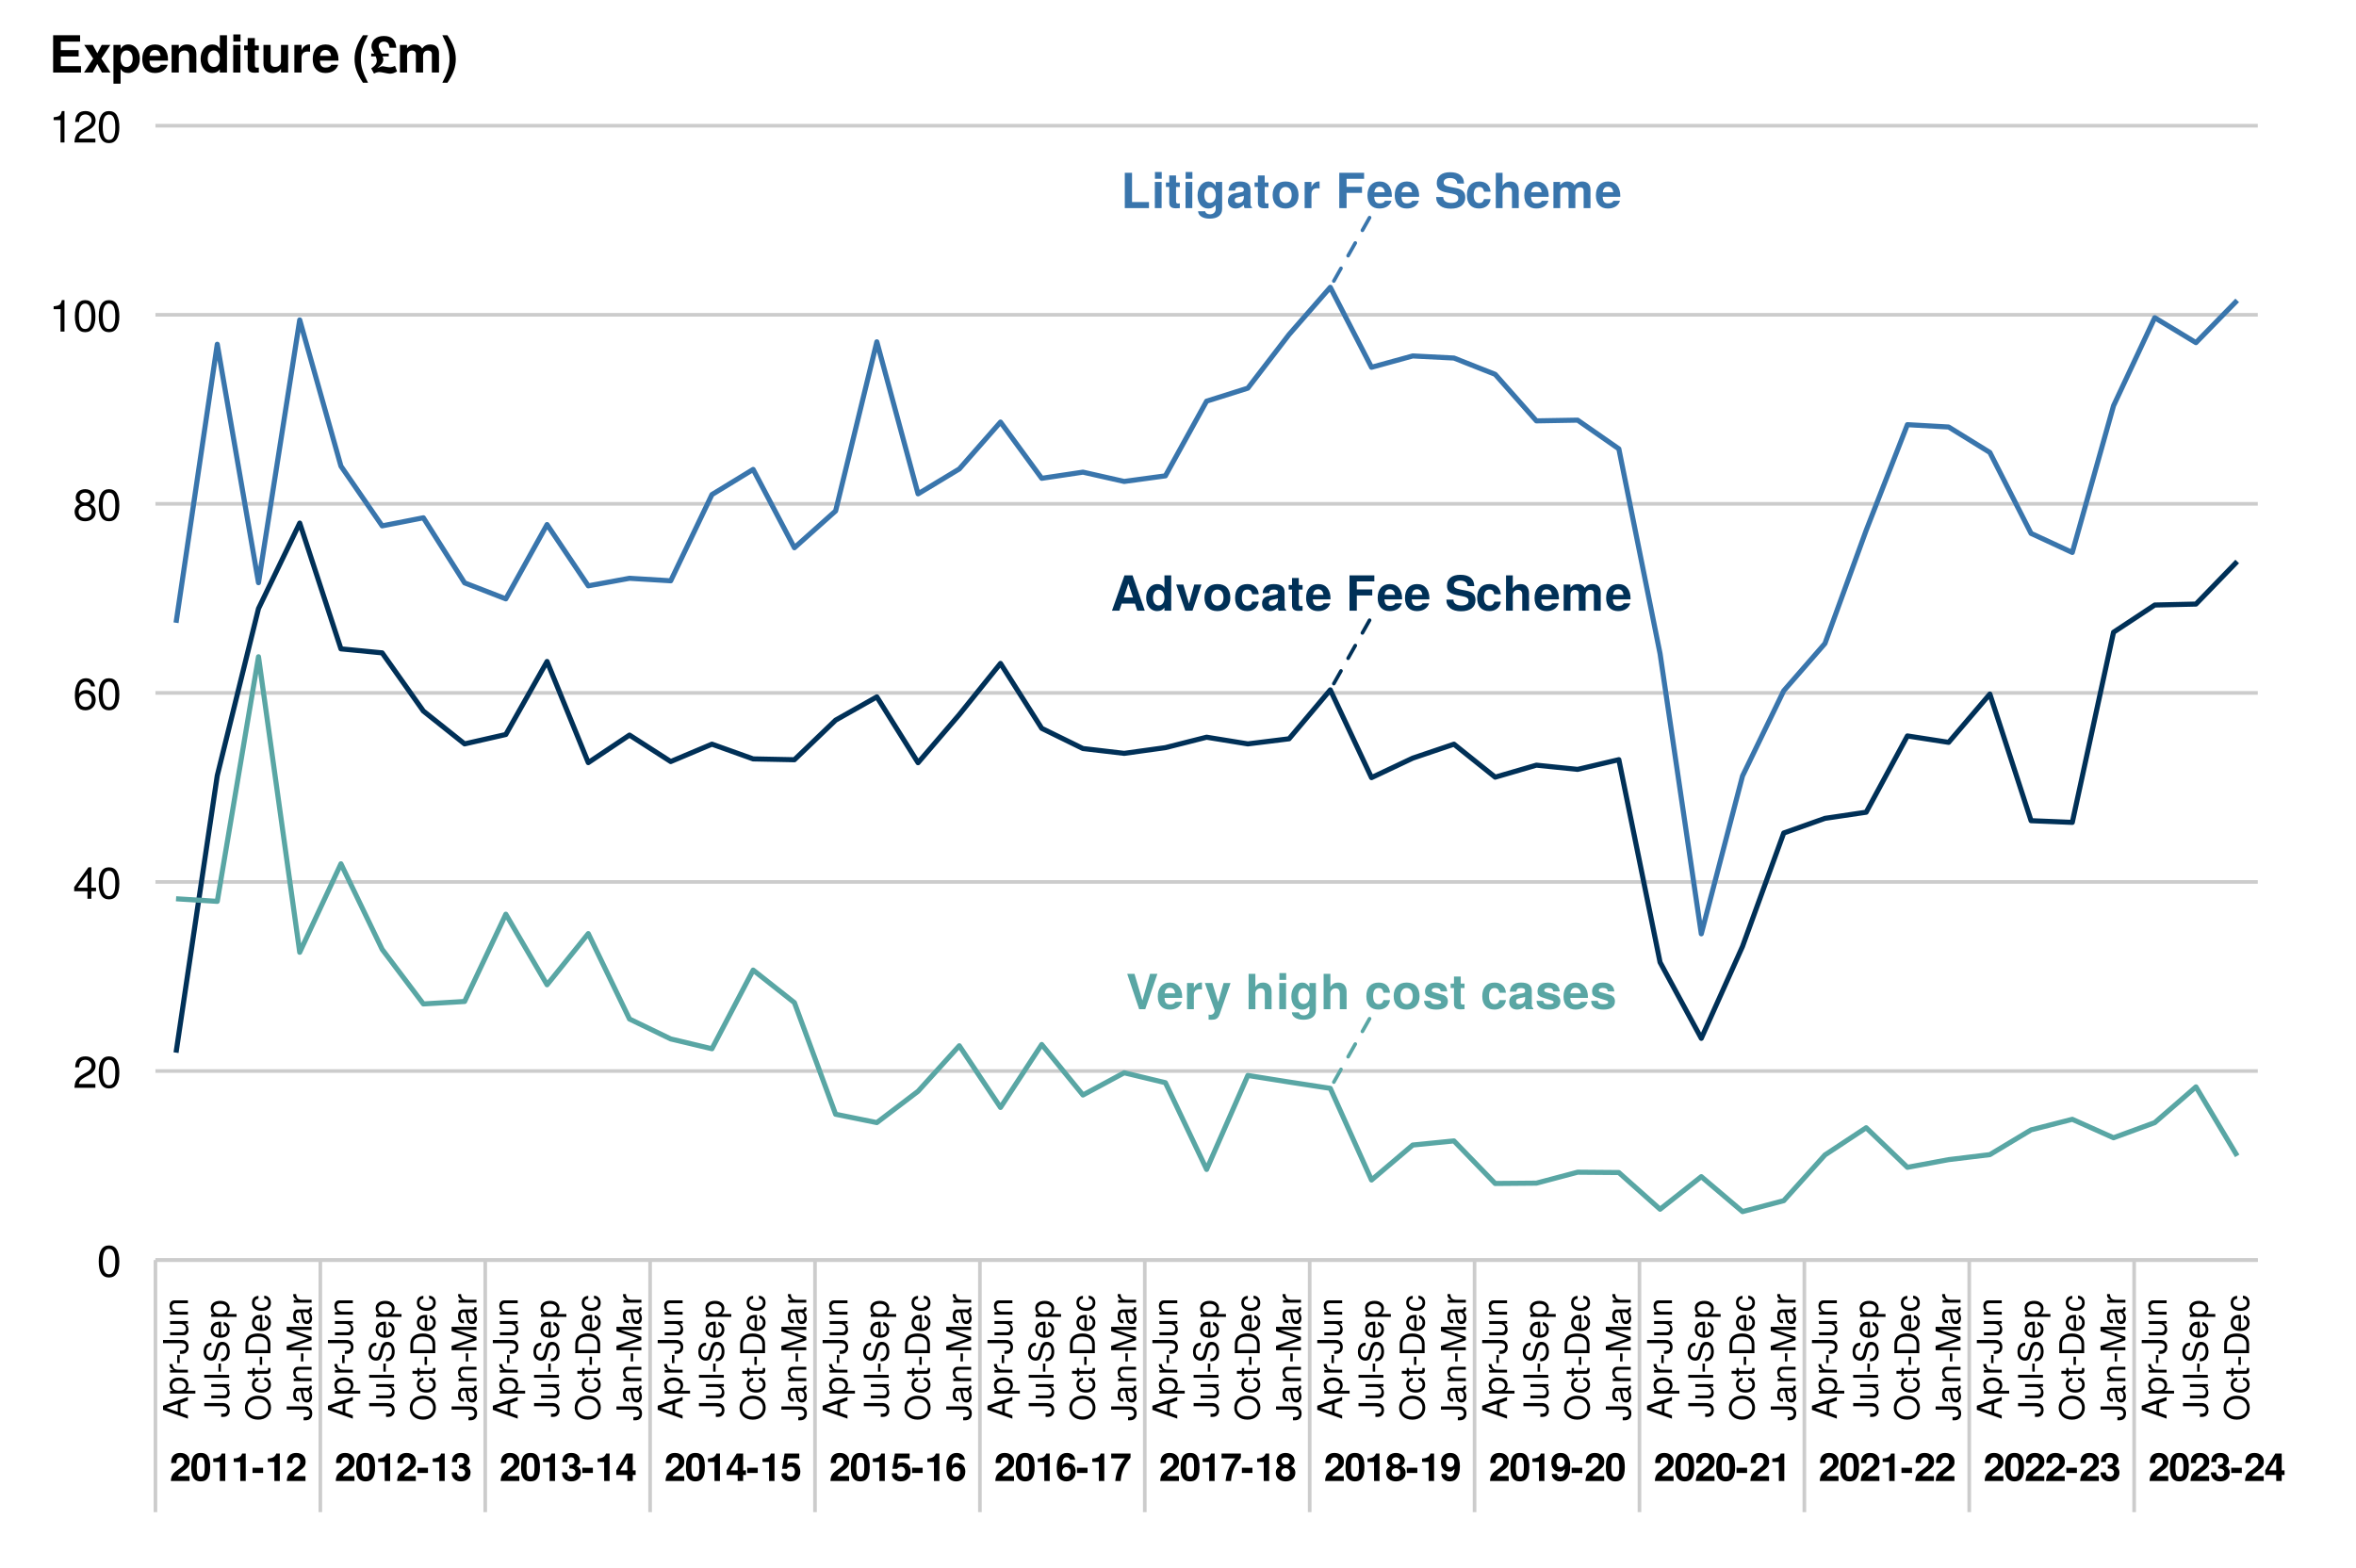 <?xml version="1.0" encoding="UTF-8"?>
<svg xmlns="http://www.w3.org/2000/svg" xmlns:xlink="http://www.w3.org/1999/xlink" width="691pt" height="460pt" viewBox="0 0 691 460" version="1.1">
<defs>
<g>
<symbol overflow="visible" id="glyph0-0">
<path style="stroke:none;" d=""/>
</symbol>
<symbol overflow="visible" id="glyph0-1">
<path style="stroke:none;" d="M 10 0 L 6.406 -10.359 L 4.047 -10.359 L 0.375 0 L 2.547 0 L 3.234 -2.094 L 7.125 -2.094 L 7.812 0 Z M 6.547 -3.875 L 3.844 -3.875 L 5.188 -7.922 Z M 6.547 -3.875 "/>
</symbol>
<symbol overflow="visible" id="glyph0-2">
<path style="stroke:none;" d="M 7.75 0 L 7.75 -10.359 L 5.766 -10.359 L 5.766 -6.688 C 5.266 -7.453 4.594 -7.812 3.641 -7.812 C 1.812 -7.812 0.406 -6.141 0.406 -3.828 C 0.406 -1.656 1.609 0.125 3.641 0.125 C 4.594 0.125 5.266 -0.234 5.766 -0.875 L 5.766 0 Z M 5.766 -3.797 C 5.766 -2.406 5.078 -1.531 4.078 -1.531 C 3.078 -1.531 2.406 -2.422 2.406 -3.828 C 2.406 -5.25 3.078 -6.141 4.078 -6.141 C 5.094 -6.141 5.766 -5.266 5.766 -3.797 Z M 5.766 -3.797 "/>
</symbol>
<symbol overflow="visible" id="glyph0-3">
<path style="stroke:none;" d="M 7.625 -7.672 L 5.516 -7.672 L 3.969 -2.062 L 2.297 -7.672 L 0.203 -7.672 L 2.891 0 L 4.984 0 Z M 7.625 -7.672 "/>
</symbol>
<symbol overflow="visible" id="glyph0-4">
<path style="stroke:none;" d="M 8.094 -3.781 C 8.094 -6.391 6.688 -7.812 4.281 -7.812 C 1.938 -7.812 0.5 -6.359 0.5 -3.844 C 0.5 -1.312 1.938 0.125 4.297 0.125 C 6.625 0.125 8.094 -1.328 8.094 -3.781 Z M 6.094 -3.812 C 6.094 -2.375 5.359 -1.484 4.297 -1.484 C 3.219 -1.484 2.484 -2.375 2.484 -3.844 C 2.484 -5.297 3.219 -6.203 4.297 -6.203 C 5.391 -6.203 6.094 -5.312 6.094 -3.812 Z M 6.094 -3.812 "/>
</symbol>
<symbol overflow="visible" id="glyph0-5">
<path style="stroke:none;" d="M 7.422 -2.656 L 5.516 -2.656 C 5.266 -1.859 4.859 -1.484 4.094 -1.484 C 3.078 -1.484 2.469 -2.297 2.469 -3.781 C 2.469 -5.188 2.844 -6.203 4.094 -6.203 C 4.906 -6.203 5.297 -5.812 5.516 -4.812 L 7.422 -4.812 C 7.281 -6.688 6.031 -7.812 4.109 -7.812 C 1.812 -7.812 0.484 -6.406 0.484 -3.781 C 0.484 -1.25 1.812 0.125 4.078 0.125 C 5.938 0.125 7.234 -1.031 7.422 -2.656 Z M 7.422 -2.656 "/>
</symbol>
<symbol overflow="visible" id="glyph0-6">
<path style="stroke:none;" d="M 7.453 0 L 7.453 -0.234 C 7.094 -0.562 7 -0.781 7 -1.188 L 7 -5.453 C 7 -7.016 5.922 -7.812 3.859 -7.812 C 1.781 -7.812 0.703 -6.922 0.562 -5.141 L 2.484 -5.141 C 2.594 -5.938 2.922 -6.203 3.891 -6.203 C 4.656 -6.203 5.047 -5.938 5.047 -5.438 C 5.047 -4.625 4.453 -4.703 3.453 -4.531 L 2.656 -4.391 C 1.141 -4.125 0.391 -3.469 0.391 -2.078 C 0.391 -0.578 1.453 0.125 2.734 0.125 C 3.578 0.125 4.359 -0.234 5.062 -0.969 C 5.062 -0.562 5.109 -0.234 5.297 0 Z M 5.047 -3.281 C 5.047 -2.141 4.484 -1.484 3.469 -1.484 C 2.797 -1.484 2.391 -1.734 2.391 -2.297 C 2.391 -2.891 2.703 -3.094 3.531 -3.25 L 4.203 -3.391 C 4.734 -3.484 4.812 -3.516 5.047 -3.625 Z M 5.047 -3.281 "/>
</symbol>
<symbol overflow="visible" id="glyph0-7">
<path style="stroke:none;" d="M 4.281 0 L 4.281 -1.391 C 4.078 -1.359 3.969 -1.344 3.828 -1.344 C 3.297 -1.344 3.172 -1.5 3.172 -2.188 L 3.172 -6.203 L 4.281 -6.203 L 4.281 -7.516 L 3.172 -7.516 L 3.172 -9.578 L 1.188 -9.578 L 1.188 -7.516 L 0.203 -7.516 L 0.203 -6.203 L 1.188 -6.203 L 1.188 -1.656 C 1.188 -0.438 1.812 0.062 3.125 0.062 C 3.562 0.062 3.922 0.016 4.281 0 Z M 4.281 0 "/>
</symbol>
<symbol overflow="visible" id="glyph0-8">
<path style="stroke:none;" d="M 7.469 -3.562 C 7.469 -6.203 6.125 -7.812 3.875 -7.812 C 1.656 -7.812 0.312 -6.312 0.312 -3.734 C 0.312 -1.281 1.656 0.125 3.828 0.125 C 5.547 0.125 6.938 -0.656 7.375 -2.156 L 5.422 -2.156 C 5.25 -1.609 4.625 -1.391 3.891 -1.391 C 2.953 -1.391 2.359 -1.812 2.297 -3.312 L 7.453 -3.312 Z M 5.391 -4.641 L 2.328 -4.641 C 2.453 -5.703 2.953 -6.281 3.844 -6.281 C 4.688 -6.281 5.297 -5.734 5.391 -4.641 Z M 5.391 -4.641 "/>
</symbol>
<symbol overflow="visible" id="glyph0-9">
<path style="stroke:none;" d=""/>
</symbol>
<symbol overflow="visible" id="glyph0-10">
<path style="stroke:none;" d="M 8.328 -8.594 L 8.328 -10.359 L 1.047 -10.359 L 1.047 0 L 3.188 0 L 3.188 -4.469 L 7.719 -4.469 L 7.719 -6.234 L 3.188 -6.234 L 3.188 -8.594 Z M 8.328 -8.594 "/>
</symbol>
<symbol overflow="visible" id="glyph0-11">
<path style="stroke:none;" d="M 9 -3.109 C 9 -4.75 8.172 -5.516 6.25 -5.891 L 4.641 -6.203 C 3.109 -6.5 2.672 -6.797 2.672 -7.547 C 2.672 -8.328 3.375 -8.828 4.469 -8.828 C 5.812 -8.828 6.641 -8.266 6.641 -7.203 L 8.625 -7.203 C 8.625 -9.406 7.094 -10.531 4.562 -10.531 C 2.078 -10.531 0.641 -9.375 0.641 -7.344 C 0.641 -5.734 1.453 -4.984 3.562 -4.562 L 5 -4.281 C 6.422 -4 6.953 -3.703 6.953 -2.859 C 6.953 -1.984 6.156 -1.531 4.859 -1.531 C 3.406 -1.531 2.531 -2.141 2.531 -3.25 L 0.453 -3.25 C 0.453 -1.031 2.109 0.172 4.75 0.172 C 7.422 0.172 9 -1.016 9 -3.109 Z M 9 -3.109 "/>
</symbol>
<symbol overflow="visible" id="glyph0-12">
<path style="stroke:none;" d="M 7.688 0 L 7.688 -5.141 C 7.688 -6.938 6.641 -7.812 5.188 -7.812 C 4.203 -7.812 3.5 -7.406 2.938 -6.562 L 2.938 -10.359 L 0.953 -10.359 L 0.953 0 L 2.938 0 L 2.938 -4.609 C 2.938 -5.484 3.578 -6.109 4.484 -6.109 C 5.188 -6.109 5.703 -5.734 5.703 -4.688 L 5.703 0 Z M 7.688 0 "/>
</symbol>
<symbol overflow="visible" id="glyph0-13">
<path style="stroke:none;" d="M 11.719 0 L 11.719 -5.438 C 11.719 -6.922 10.812 -7.812 9.266 -7.812 C 8.297 -7.812 7.625 -7.469 7.031 -6.672 C 6.656 -7.391 5.891 -7.812 4.938 -7.812 C 4.047 -7.812 3.484 -7.5 2.828 -6.719 L 2.828 -7.672 L 0.859 -7.672 L 0.859 0 L 2.844 0 L 2.844 -4.609 C 2.844 -5.547 3.359 -6.109 4.203 -6.109 C 4.875 -6.109 5.297 -5.734 5.297 -5.125 L 5.297 0 L 7.281 0 L 7.281 -4.609 C 7.281 -5.547 7.797 -6.109 8.641 -6.109 C 9.312 -6.109 9.719 -5.734 9.719 -5.125 L 9.719 0 Z M 11.719 0 "/>
</symbol>
<symbol overflow="visible" id="glyph0-14">
<path style="stroke:none;" d="M 8.234 0 L 8.234 -1.781 L 3.266 -1.781 L 3.266 -10.359 L 1.141 -10.359 L 1.141 0 Z M 8.234 0 "/>
</symbol>
<symbol overflow="visible" id="glyph0-15">
<path style="stroke:none;" d="M 2.938 0 L 2.938 -7.672 L 0.953 -7.672 L 0.953 0 Z M 2.969 -8.609 L 2.969 -10.594 L 0.984 -10.594 L 0.984 -8.609 Z M 2.969 -8.609 "/>
</symbol>
<symbol overflow="visible" id="glyph0-16">
<path style="stroke:none;" d="M 7.688 0.25 L 7.688 -7.672 L 5.797 -7.672 L 5.797 -6.5 C 5.203 -7.406 4.547 -7.812 3.672 -7.812 C 1.844 -7.812 0.484 -6.125 0.484 -3.75 C 0.484 -1.359 1.734 0.125 3.625 0.125 C 4.516 0.125 5.062 -0.141 5.797 -0.875 L 5.797 0.25 C 5.797 1.188 5.109 1.812 4.109 1.812 C 3.359 1.812 2.859 1.5 2.703 0.922 L 0.641 0.922 C 0.672 2.172 1.938 3.094 4.031 3.094 C 6.359 3.094 7.688 2.062 7.688 0.25 Z M 5.828 -3.781 C 5.828 -2.391 5.109 -1.531 4.062 -1.531 C 3.125 -1.531 2.469 -2.391 2.469 -3.781 C 2.469 -5.234 3.125 -6.141 4.094 -6.141 C 5.094 -6.141 5.828 -5.203 5.828 -3.781 Z M 5.828 -3.781 "/>
</symbol>
<symbol overflow="visible" id="glyph0-17">
<path style="stroke:none;" d="M 5.266 -5.766 L 5.266 -7.797 C 5.141 -7.812 5.078 -7.812 5.016 -7.812 C 4.109 -7.812 3.312 -7.203 2.891 -6.172 L 2.891 -7.672 L 0.891 -7.672 L 0.891 0 L 2.891 0 L 2.891 -4.078 C 2.891 -5.25 3.469 -5.828 4.641 -5.828 C 4.844 -5.828 4.984 -5.812 5.266 -5.766 Z M 5.266 -5.766 "/>
</symbol>
<symbol overflow="visible" id="glyph0-18">
<path style="stroke:none;" d="M 9.203 -10.359 L 7.047 -10.359 L 4.797 -2.562 L 2.484 -10.359 L 0.344 -10.359 L 3.844 0 L 5.641 0 Z M 9.203 -10.359 "/>
</symbol>
<symbol overflow="visible" id="glyph0-19">
<path style="stroke:none;" d="M 7.656 -7.672 L 5.609 -7.672 L 4.016 -2.094 L 2.312 -7.672 L 0.125 -7.672 L 2.984 0.328 L 2.984 0.375 C 2.984 1.094 2.453 1.656 1.75 1.656 C 1.594 1.656 1.484 1.641 1.219 1.562 L 1.219 3.062 C 1.516 3.094 1.688 3.109 1.938 3.109 C 3.266 3.109 3.969 2.875 4.5 1.406 Z M 7.656 -7.672 "/>
</symbol>
<symbol overflow="visible" id="glyph0-20">
<path style="stroke:none;" d="M 7.391 -2.281 L 7.391 -2.375 C 7.391 -3.25 6.891 -3.906 5.891 -4.203 L 3.375 -4.938 C 2.812 -5.094 2.672 -5.219 2.672 -5.531 C 2.672 -5.953 3.125 -6.234 3.828 -6.234 C 4.781 -6.234 5.25 -5.906 5.266 -5.203 L 7.188 -5.203 C 7.156 -6.828 5.906 -7.812 3.844 -7.812 C 1.891 -7.812 0.688 -6.828 0.688 -5.25 C 0.688 -4.312 0.938 -3.797 2.359 -3.359 L 4.734 -2.609 C 5.234 -2.453 5.406 -2.297 5.406 -2.094 C 5.406 -1.625 4.844 -1.438 3.922 -1.438 C 3.016 -1.438 2.531 -1.609 2.359 -2.438 L 0.406 -2.438 C 0.469 -0.75 1.703 0.125 4.031 0.125 C 6.203 0.125 7.391 -0.719 7.391 -2.281 Z M 7.391 -2.281 "/>
</symbol>
<symbol overflow="visible" id="glyph1-0">
<path style="stroke:none;" d=""/>
</symbol>
<symbol overflow="visible" id="glyph1-1">
<path style="stroke:none;" d="M 5.859 -5.672 C 5.859 -7.234 4.781 -8.234 3.094 -8.234 C 1.422 -8.234 0.438 -7.25 0.438 -5.547 C 0.438 -5.469 0.438 -5.375 0.453 -5.25 L 1.984 -5.25 L 1.984 -5.516 C 1.984 -6.422 2.406 -6.938 3.125 -6.938 C 3.828 -6.938 4.266 -6.453 4.266 -5.641 C 4.266 -4.75 3.984 -4.406 2.203 -3.141 C 0.844 -2.203 0.422 -1.484 0.344 0 L 5.828 0 L 5.828 -1.422 L 2.406 -1.422 C 2.609 -1.859 2.859 -2.078 4.047 -2.953 C 5.453 -3.969 5.859 -4.578 5.859 -5.672 Z M 5.859 -5.672 "/>
</symbol>
<symbol overflow="visible" id="glyph1-2">
<path style="stroke:none;" d="M 5.875 -4.016 C 5.875 -6.297 5.469 -8.234 3.109 -8.234 C 0.797 -8.234 0.328 -6.375 0.328 -4.062 C 0.328 -1.812 0.781 0.109 3.109 0.109 C 4.75 0.109 5.875 -0.828 5.875 -4.016 Z M 4.281 -4.047 C 4.281 -1.781 3.953 -1.266 3.109 -1.266 C 2.297 -1.266 1.922 -1.672 1.922 -4.078 C 1.922 -6.422 2.25 -6.953 3.109 -6.953 C 3.891 -6.953 4.281 -6.547 4.281 -4.047 Z M 4.281 -4.047 "/>
</symbol>
<symbol overflow="visible" id="glyph1-3">
<path style="stroke:none;" d="M 4.297 0 L 4.297 -8.062 L 3.234 -8.062 C 2.984 -7.109 2.156 -6.625 0.781 -6.625 L 0.781 -5.562 L 2.703 -5.562 L 2.703 0 Z M 4.297 0 "/>
</symbol>
<symbol overflow="visible" id="glyph1-4">
<path style="stroke:none;" d="M 3.391 -2.359 L 3.391 -3.891 L 0.297 -3.891 L 0.297 -2.359 Z M 3.391 -2.359 "/>
</symbol>
<symbol overflow="visible" id="glyph1-5">
<path style="stroke:none;" d="M 5.875 -2.484 C 5.875 -3.422 5.453 -3.953 4.547 -4.406 C 5.297 -4.875 5.609 -5.297 5.609 -6.047 C 5.609 -7.375 4.609 -8.234 3.047 -8.234 C 1.484 -8.234 0.438 -7.422 0.438 -5.672 L 0.438 -5.531 L 1.906 -5.531 C 1.906 -6.531 2.234 -6.953 3.016 -6.953 C 3.656 -6.953 4.016 -6.562 4.016 -5.891 C 4.016 -5.078 3.547 -4.75 2.609 -4.75 L 2.469 -4.75 L 2.469 -3.688 C 3.656 -3.688 4.281 -3.344 4.281 -2.484 C 4.281 -1.781 3.781 -1.266 3.078 -1.266 C 2.328 -1.266 1.875 -1.688 1.875 -2.531 L 0.328 -2.531 C 0.328 -0.906 1.406 0.109 3.047 0.109 C 4.766 0.109 5.875 -0.906 5.875 -2.484 Z M 5.875 -2.484 "/>
</symbol>
<symbol overflow="visible" id="glyph1-6">
<path style="stroke:none;" d="M 5.938 -1.781 L 5.938 -3.109 L 5.094 -3.109 L 5.094 -8.062 L 3.219 -8.062 L 0.266 -3.125 L 0.266 -1.781 L 3.5 -1.781 L 3.5 0 L 5.094 0 L 5.094 -1.781 Z M 3.5 -3.109 L 1.406 -3.109 L 3.5 -6.547 Z M 3.5 -3.109 "/>
</symbol>
<symbol overflow="visible" id="glyph1-7">
<path style="stroke:none;" d="M 5.875 -2.734 C 5.875 -4.391 4.859 -5.453 3.359 -5.453 C 2.828 -5.453 2.438 -5.312 1.969 -4.953 L 2.234 -6.641 L 5.562 -6.641 L 5.562 -8.062 L 1.25 -8.062 L 0.531 -3.578 L 1.969 -3.578 C 2.141 -3.969 2.5 -4.188 2.984 -4.188 C 3.797 -4.188 4.281 -3.688 4.281 -2.703 C 4.281 -1.766 3.781 -1.266 2.984 -1.266 C 2.297 -1.266 1.875 -1.609 1.875 -2.266 L 0.312 -2.266 C 0.312 -0.859 1.406 0.109 2.969 0.109 C 4.703 0.109 5.875 -1 5.875 -2.734 Z M 5.875 -2.734 "/>
</symbol>
<symbol overflow="visible" id="glyph1-8">
<path style="stroke:none;" d="M 5.906 -2.781 C 5.906 -4.328 4.953 -5.312 3.562 -5.312 C 2.906 -5.312 2.453 -5.125 1.953 -4.594 C 2.031 -6.219 2.312 -6.953 3.297 -6.953 C 3.812 -6.953 4.078 -6.75 4.281 -6.234 L 5.766 -6.234 C 5.562 -7.562 4.656 -8.234 3.344 -8.234 C 1.406 -8.234 0.359 -6.734 0.359 -3.828 C 0.359 -2.453 0.531 -1.656 0.938 -1.016 C 1.406 -0.266 2.25 0.109 3.203 0.109 C 4.812 0.109 5.906 -1.031 5.906 -2.781 Z M 4.391 -2.672 C 4.391 -1.812 3.875 -1.266 3.156 -1.266 C 2.438 -1.266 1.938 -1.781 1.938 -2.641 C 1.938 -3.531 2.438 -4.062 3.172 -4.062 C 3.906 -4.062 4.391 -3.562 4.391 -2.672 Z M 4.391 -2.672 "/>
</symbol>
<symbol overflow="visible" id="glyph1-9">
<path style="stroke:none;" d="M 6 -6.812 L 6 -8.062 L 0.328 -8.062 L 0.328 -6.641 L 4.344 -6.641 C 3.859 -6.125 2.906 -4.656 2.578 -3.953 C 2.031 -2.781 1.719 -1.719 1.516 0 L 3.109 0 C 3.266 -2.547 4.094 -4.5 6 -6.812 Z M 6 -6.812 "/>
</symbol>
<symbol overflow="visible" id="glyph1-10">
<path style="stroke:none;" d="M 5.969 -2.406 C 5.969 -3.359 5.578 -3.891 4.656 -4.391 C 5.375 -4.781 5.703 -5.25 5.703 -6.047 C 5.703 -7.312 4.609 -8.234 3.109 -8.234 C 1.609 -8.234 0.516 -7.312 0.516 -6.047 C 0.516 -5.266 0.844 -4.781 1.562 -4.391 C 0.641 -3.891 0.25 -3.359 0.25 -2.406 C 0.25 -0.875 1.422 0.109 3.109 0.109 C 4.797 0.109 5.969 -0.875 5.969 -2.406 Z M 4.328 -5.891 C 4.328 -5.281 3.828 -4.828 3.125 -4.828 C 2.422 -4.828 1.922 -5.281 1.922 -5.906 C 1.922 -6.516 2.406 -6.953 3.125 -6.953 C 3.844 -6.953 4.312 -6.516 4.328 -5.891 Z M 4.375 -2.469 C 4.375 -1.688 3.875 -1.266 3.109 -1.266 C 2.328 -1.266 1.844 -1.688 1.844 -2.484 C 1.844 -3.312 2.344 -3.75 3.109 -3.75 C 3.891 -3.75 4.375 -3.312 4.375 -2.469 Z M 4.375 -2.469 "/>
</symbol>
<symbol overflow="visible" id="glyph1-11">
<path style="stroke:none;" d="M 5.875 -4.375 C 5.875 -7.203 4.688 -8.234 3.031 -8.234 C 1.422 -8.234 0.312 -7.172 0.312 -5.484 C 0.312 -3.828 1.297 -2.766 2.734 -2.766 C 3.453 -2.766 3.719 -2.938 4.281 -3.562 C 4.281 -2.031 3.844 -1.266 2.953 -1.266 C 2.391 -1.266 2 -1.562 1.969 -2.047 L 0.438 -2.047 C 0.469 -0.812 1.516 0.109 2.906 0.109 C 4.922 0.109 5.875 -1.531 5.875 -4.375 Z M 4.25 -5.484 C 4.25 -4.594 3.75 -4.078 3.016 -4.078 C 2.281 -4.078 1.828 -4.578 1.828 -5.5 C 1.828 -6.438 2.281 -6.938 2.984 -6.938 C 3.766 -6.938 4.25 -6.422 4.25 -5.484 Z M 4.25 -5.484 "/>
</symbol>
<symbol overflow="visible" id="glyph2-0">
<path style="stroke:none;" d=""/>
</symbol>
<symbol overflow="visible" id="glyph2-1">
<path style="stroke:none;" d="M 6.594 -4.438 C 6.594 -7.625 5.578 -9.219 3.578 -9.219 C 1.594 -9.219 0.562 -7.609 0.562 -4.516 C 0.562 -1.406 1.594 0.188 3.578 0.188 C 5.531 0.188 6.594 -1.406 6.594 -4.438 Z M 5.422 -4.531 C 5.422 -1.922 4.828 -0.75 3.547 -0.75 C 2.344 -0.75 1.734 -1.969 1.734 -4.5 C 1.734 -7.016 2.344 -8.203 3.578 -8.203 C 4.812 -8.203 5.422 -7 5.422 -4.531 Z M 5.422 -4.531 "/>
</symbol>
<symbol overflow="visible" id="glyph2-2">
<path style="stroke:none;" d="M 6.641 -6.516 C 6.641 -8.078 5.438 -9.219 3.688 -9.219 C 1.812 -9.219 0.719 -8.25 0.656 -6.016 L 1.797 -6.016 C 1.891 -7.562 2.516 -8.219 3.656 -8.219 C 4.688 -8.219 5.469 -7.469 5.469 -6.484 C 5.469 -5.766 5.047 -5.141 4.219 -4.672 L 3.031 -3.984 C 1.109 -2.906 0.547 -2.031 0.438 0 L 6.578 0 L 6.578 -1.125 L 1.734 -1.125 C 1.844 -1.891 2.266 -2.359 3.391 -3.031 L 4.688 -3.734 C 5.984 -4.422 6.641 -5.375 6.641 -6.516 Z M 6.641 -6.516 "/>
</symbol>
<symbol overflow="visible" id="glyph2-3">
<path style="stroke:none;" d="M 6.766 -2.203 L 6.766 -3.234 L 5.391 -3.234 L 5.391 -9.219 L 4.547 -9.219 L 0.359 -3.422 L 0.359 -2.203 L 4.25 -2.203 L 4.25 0 L 5.391 0 L 5.391 -2.203 Z M 4.25 -3.234 L 1.359 -3.234 L 4.25 -7.266 Z M 4.25 -3.234 "/>
</symbol>
<symbol overflow="visible" id="glyph2-4">
<path style="stroke:none;" d="M 6.672 -2.859 C 6.672 -4.578 5.5 -5.734 3.844 -5.734 C 2.938 -5.734 2.219 -5.375 1.734 -4.703 C 1.734 -6.953 2.469 -8.203 3.781 -8.203 C 4.594 -8.203 5.141 -7.703 5.328 -6.812 L 6.469 -6.812 C 6.25 -8.312 5.266 -9.219 3.859 -9.219 C 1.719 -9.219 0.562 -7.406 0.562 -4.203 C 0.562 -1.328 1.547 0.188 3.656 0.188 C 5.406 0.188 6.672 -1.047 6.672 -2.859 Z M 5.5 -2.766 C 5.5 -1.609 4.719 -0.812 3.672 -0.812 C 2.594 -0.812 1.797 -1.656 1.797 -2.828 C 1.797 -3.984 2.578 -4.719 3.703 -4.719 C 4.812 -4.719 5.5 -4 5.5 -2.766 Z M 5.5 -2.766 "/>
</symbol>
<symbol overflow="visible" id="glyph2-5">
<path style="stroke:none;" d="M 6.672 -2.594 C 6.672 -3.625 6.156 -4.344 5.078 -4.844 C 6.031 -5.422 6.344 -5.891 6.344 -6.766 C 6.344 -8.203 5.219 -9.219 3.578 -9.219 C 1.953 -9.219 0.812 -8.203 0.812 -6.766 C 0.812 -5.906 1.125 -5.438 2.047 -4.844 C 1 -4.344 0.484 -3.625 0.484 -2.609 C 0.484 -0.922 1.75 0.188 3.578 0.188 C 5.391 0.188 6.672 -0.922 6.672 -2.594 Z M 5.172 -6.734 C 5.172 -5.875 4.531 -5.297 3.578 -5.297 C 2.609 -5.297 1.969 -5.875 1.969 -6.75 C 1.969 -7.625 2.609 -8.203 3.578 -8.203 C 4.547 -8.203 5.172 -7.625 5.172 -6.734 Z M 5.5 -2.594 C 5.5 -1.5 4.719 -0.812 3.547 -0.812 C 2.438 -0.812 1.656 -1.516 1.656 -2.594 C 1.656 -3.672 2.438 -4.344 3.578 -4.344 C 4.719 -4.344 5.5 -3.672 5.5 -2.594 Z M 5.5 -2.594 "/>
</symbol>
<symbol overflow="visible" id="glyph2-6">
<path style="stroke:none;" d="M 4.516 0 L 4.516 -9.219 L 3.75 -9.219 C 3.359 -7.797 3.094 -7.609 1.328 -7.391 L 1.328 -6.562 L 3.359 -6.562 L 3.359 0 Z M 4.516 0 "/>
</symbol>
<symbol overflow="visible" id="glyph3-0">
<path style="stroke:none;" d=""/>
</symbol>
<symbol overflow="visible" id="glyph3-1">
<path style="stroke:none;" d="M 0 -6.531 L -7.297 -3.969 L -7.297 -2.766 L 0 -0.172 L 0 -1.156 L -2.188 -1.938 L -2.188 -4.734 L 0 -5.484 Z M -2.969 -4.484 L -2.969 -2.156 L -6.297 -3.359 Z M -2.969 -4.484 "/>
</symbol>
<symbol overflow="visible" id="glyph3-2">
<path style="stroke:none;" d="M -2.562 -5.234 C -4.328 -5.234 -5.391 -4.375 -5.391 -2.984 C -5.391 -2.266 -5.062 -1.703 -4.453 -1.312 L -5.234 -1.312 L -5.234 -0.547 L 2.188 -0.547 L 2.188 -1.375 L -0.625 -1.375 C -0.094 -1.812 0.156 -2.312 0.156 -2.984 C 0.156 -4.344 -0.906 -5.234 -2.562 -5.234 Z M -2.594 -4.359 C -1.406 -4.359 -0.625 -3.75 -0.625 -2.844 C -0.625 -1.953 -1.344 -1.375 -2.578 -1.375 C -3.812 -1.375 -4.609 -1.953 -4.609 -2.844 C -4.609 -3.766 -3.844 -4.359 -2.594 -4.359 Z M -2.594 -4.359 "/>
</symbol>
<symbol overflow="visible" id="glyph3-3">
<path style="stroke:none;" d="M -4.516 -3.203 L -5.359 -3.203 C -5.375 -3.062 -5.391 -3 -5.391 -2.891 C -5.391 -2.344 -5.062 -1.938 -4.297 -1.453 L -5.234 -1.453 L -5.234 -0.703 L 0 -0.703 L 0 -1.531 L -2.719 -1.531 C -3.906 -1.531 -4.484 -1.922 -4.516 -3.203 Z M -4.516 -3.203 "/>
</symbol>
<symbol overflow="visible" id="glyph3-4">
<path style="stroke:none;" d="M -2.406 -2.844 L -3.125 -2.844 L -3.125 -0.453 L -2.406 -0.453 Z M -2.406 -2.844 "/>
</symbol>
<symbol overflow="visible" id="glyph3-5">
<path style="stroke:none;" d="M -1.875 -4.266 L -7.297 -4.266 L -7.297 -3.328 L -2.203 -3.328 C -1.016 -3.328 -0.594 -2.922 -0.594 -2.203 C -0.594 -1.516 -1.062 -1.125 -1.922 -1.125 L -2.344 -1.125 L -2.344 -0.188 L -1.75 -0.188 C -0.562 -0.188 0.188 -0.938 0.188 -2.203 C 0.188 -3.469 -0.609 -4.266 -1.875 -4.266 Z M -1.875 -4.266 "/>
</symbol>
<symbol overflow="visible" id="glyph3-6">
<path style="stroke:none;" d="M 0 -4.812 L -5.234 -4.812 L -5.234 -3.984 L -2.344 -3.984 C -1.281 -3.984 -0.578 -3.438 -0.578 -2.562 C -0.578 -1.906 -0.984 -1.484 -1.609 -1.484 L -5.234 -1.484 L -5.234 -0.656 L -1.281 -0.656 C -0.406 -0.656 0.156 -1.297 0.156 -2.312 C 0.156 -3.094 -0.125 -3.578 -0.812 -4.062 L 0 -4.062 Z M 0 -4.812 "/>
</symbol>
<symbol overflow="visible" id="glyph3-7">
<path style="stroke:none;" d="M 0 -4.875 L -3.953 -4.875 C -4.828 -4.875 -5.391 -4.219 -5.391 -3.203 C -5.391 -2.438 -5.094 -1.938 -4.359 -1.469 L -5.234 -1.469 L -5.234 -0.703 L 0 -0.703 L 0 -1.531 L -2.891 -1.531 C -3.953 -1.531 -4.656 -2.109 -4.656 -2.953 C -4.656 -3.625 -4.266 -4.047 -3.625 -4.047 L 0 -4.047 Z M 0 -4.875 "/>
</symbol>
<symbol overflow="visible" id="glyph3-8">
<path style="stroke:none;" d="M 0 -1.516 L -7.297 -1.516 L -7.297 -0.688 L 0 -0.688 Z M 0 -1.516 "/>
</symbol>
<symbol overflow="visible" id="glyph3-9">
<path style="stroke:none;" d="M -2 -6.203 C -2.906 -6.203 -3.562 -5.656 -3.828 -4.656 L -4.312 -2.828 C -4.547 -1.953 -4.844 -1.625 -5.406 -1.625 C -6.141 -1.625 -6.688 -2.281 -6.688 -3.266 C -6.688 -4.422 -6.156 -5.078 -5.203 -5.078 L -5.203 -5.953 C -6.641 -5.953 -7.469 -4.969 -7.469 -3.297 C -7.469 -1.688 -6.594 -0.703 -5.266 -0.703 C -4.375 -0.703 -3.812 -1.172 -3.562 -2.125 L -3.094 -3.938 C -2.844 -4.859 -2.484 -5.281 -1.906 -5.281 C -1.109 -5.281 -0.641 -4.688 -0.641 -3.422 C -0.641 -2.047 -1.328 -1.359 -2.375 -1.359 L -2.375 -0.484 C -0.656 -0.484 0.188 -1.641 0.188 -3.359 C 0.188 -5.203 -0.703 -6.203 -2 -6.203 Z M -2 -6.203 "/>
</symbol>
<symbol overflow="visible" id="glyph3-10">
<path style="stroke:none;" d="M -2.375 -5.125 C -3.141 -5.125 -3.625 -5.062 -4.016 -4.922 C -4.875 -4.578 -5.391 -3.781 -5.391 -2.797 C -5.391 -1.344 -4.312 -0.406 -2.594 -0.406 C -0.875 -0.406 0.156 -1.312 0.156 -2.781 C 0.156 -3.984 -0.531 -4.812 -1.594 -5.016 L -1.594 -4.188 C -0.906 -3.953 -0.625 -3.484 -0.625 -2.812 C -0.625 -1.938 -1.188 -1.297 -2.375 -1.266 Z M -3.125 -4.234 C -3.125 -4.234 -3.078 -4.234 -3.062 -4.234 L -3.062 -1.297 C -3.984 -1.359 -4.625 -1.953 -4.625 -2.797 C -4.625 -3.609 -3.938 -4.234 -3.125 -4.234 Z M -3.125 -4.234 "/>
</symbol>
<symbol overflow="visible" id="glyph3-11">
<path style="stroke:none;" d="M -3.531 -7.422 C -5.875 -7.422 -7.469 -6.031 -7.469 -3.891 C -7.469 -1.797 -5.875 -0.375 -3.594 -0.375 C -1.312 -0.375 0.188 -1.797 0.188 -3.906 C 0.188 -6.047 -1.391 -7.422 -3.531 -7.422 Z M -3.547 -6.484 C -1.797 -6.484 -0.641 -5.438 -0.641 -3.906 C -0.641 -2.344 -1.797 -1.312 -3.594 -1.312 C -5.391 -1.312 -6.656 -2.344 -6.656 -3.891 C -6.656 -5.469 -5.391 -6.484 -3.547 -6.484 Z M -3.547 -6.484 "/>
</symbol>
<symbol overflow="visible" id="glyph3-12">
<path style="stroke:none;" d="M -1.797 -4.766 L -1.797 -3.938 C -0.953 -3.797 -0.625 -3.359 -0.625 -2.656 C -0.625 -1.734 -1.328 -1.188 -2.562 -1.188 C -3.875 -1.188 -4.625 -1.719 -4.625 -2.625 C -4.625 -3.328 -4.203 -3.766 -3.484 -3.875 L -3.484 -4.703 C -4.766 -4.609 -5.391 -3.812 -5.391 -2.641 C -5.391 -1.234 -4.312 -0.312 -2.562 -0.312 C -0.875 -0.312 0.156 -1.203 0.156 -2.625 C 0.156 -3.875 -0.594 -4.672 -1.797 -4.766 Z M -1.797 -4.766 "/>
</symbol>
<symbol overflow="visible" id="glyph3-13">
<path style="stroke:none;" d="M 0 -2.547 L -0.703 -2.547 C -0.672 -2.438 -0.656 -2.297 -0.656 -2.141 C -0.656 -1.781 -0.766 -1.688 -1.125 -1.688 L -4.562 -1.688 L -4.562 -2.547 L -5.234 -2.547 L -5.234 -1.688 L -6.688 -1.688 L -6.688 -0.844 L -5.234 -0.844 L -5.234 -0.141 L -4.562 -0.141 L -4.562 -0.844 L -0.766 -0.844 C -0.234 -0.844 0.062 -1.203 0.062 -1.859 C 0.062 -2.062 0.047 -2.266 0 -2.547 Z M 0 -2.547 "/>
</symbol>
<symbol overflow="visible" id="glyph3-14">
<path style="stroke:none;" d="M -3.656 -6.672 C -5.906 -6.672 -7.297 -5.547 -7.297 -3.703 L -7.297 -0.891 L 0 -0.891 L 0 -3.703 C 0 -5.547 -1.375 -6.672 -3.656 -6.672 Z M -3.641 -5.734 C -1.797 -5.734 -0.812 -4.984 -0.812 -3.547 L -0.812 -1.812 L -6.469 -1.812 L -6.469 -3.547 C -6.469 -4.984 -5.5 -5.734 -3.641 -5.734 Z M -3.641 -5.734 "/>
</symbol>
<symbol overflow="visible" id="glyph3-15">
<path style="stroke:none;" d="M -0.016 -5.344 L -0.656 -5.344 C -0.625 -5.266 -0.625 -5.219 -0.625 -5.172 C -0.625 -4.875 -0.781 -4.719 -1.047 -4.719 L -3.953 -4.719 C -4.891 -4.719 -5.391 -4.047 -5.391 -2.75 C -5.391 -1.484 -4.906 -0.703 -3.688 -0.656 L -3.688 -1.484 C -4.328 -1.562 -4.625 -1.938 -4.625 -2.719 C -4.625 -3.469 -4.344 -3.891 -3.844 -3.891 L -3.625 -3.891 C -3.266 -3.891 -3.125 -3.688 -3.047 -3.016 C -2.891 -1.844 -2.844 -1.656 -2.719 -1.344 C -2.469 -0.734 -2 -0.422 -1.359 -0.422 C -0.406 -0.422 0.156 -1.078 0.156 -2.141 C 0.156 -2.812 -0.125 -3.453 -0.625 -3.922 C -0.219 -4.016 0.062 -4.375 0.062 -4.781 C 0.062 -4.953 0.047 -5.078 -0.016 -5.344 Z M -1.812 -3.891 C -1.062 -3.891 -0.578 -3.125 -0.578 -2.312 C -0.578 -1.672 -0.812 -1.297 -1.375 -1.297 C -1.938 -1.297 -2.172 -1.656 -2.297 -2.547 C -2.422 -3.438 -2.453 -3.609 -2.594 -3.891 Z M -1.812 -3.891 "/>
</symbol>
<symbol overflow="visible" id="glyph3-16">
<path style="stroke:none;" d="M 0 -7.609 L -7.297 -7.609 L -7.297 -6.312 L -0.938 -4.203 L -7.297 -2.047 L -7.297 -0.75 L 0 -0.75 L 0 -1.625 L -6.109 -1.625 L 0 -3.703 L 0 -4.688 L -6.109 -6.734 L 0 -6.734 Z M 0 -7.609 "/>
</symbol>
<symbol overflow="visible" id="glyph4-0">
<path style="stroke:none;" d=""/>
</symbol>
<symbol overflow="visible" id="glyph4-1">
<path style="stroke:none;" d="M 9.359 0 L 9.359 -1.875 L 3.438 -1.875 L 3.438 -4.703 L 8.672 -4.703 L 8.672 -6.578 L 3.438 -6.578 L 3.438 -9.062 L 9.094 -9.062 L 9.094 -10.938 L 1.188 -10.938 L 1.188 0 Z M 9.359 0 "/>
</symbol>
<symbol overflow="visible" id="glyph4-2">
<path style="stroke:none;" d="M 8.031 0 L 5.328 -4.078 L 7.969 -8.094 L 5.438 -8.094 L 4.141 -5.656 L 2.812 -8.094 L 0.297 -8.094 L 2.938 -4.078 L 0.234 0 L 2.766 0 L 4.141 -2.516 L 5.5 0 Z M 8.031 0 "/>
</symbol>
<symbol overflow="visible" id="glyph4-3">
<path style="stroke:none;" d="M 8.609 -4.047 C 8.609 -6.453 7.328 -8.234 5.219 -8.234 C 4.203 -8.234 3.484 -7.797 2.969 -6.906 L 2.969 -8.094 L 0.875 -8.094 L 0.875 3.266 L 2.969 3.266 L 2.969 -1.078 C 3.484 -0.188 4.203 0.141 5.219 0.141 C 7.172 0.141 8.609 -1.594 8.609 -4.047 Z M 6.516 -4.016 C 6.516 -2.547 5.781 -1.625 4.734 -1.625 C 3.688 -1.625 2.969 -2.531 2.969 -4.047 C 2.969 -5.562 3.688 -6.484 4.734 -6.484 C 5.812 -6.484 6.516 -5.562 6.516 -4.016 Z M 6.516 -4.016 "/>
</symbol>
<symbol overflow="visible" id="glyph4-4">
<path style="stroke:none;" d="M 7.875 -3.75 C 7.875 -6.547 6.469 -8.234 4.078 -8.234 C 1.75 -8.234 0.328 -6.656 0.328 -3.938 C 0.328 -1.344 1.734 0.141 4.031 0.141 C 5.844 0.141 7.312 -0.688 7.781 -2.281 L 5.719 -2.281 C 5.531 -1.688 4.875 -1.469 4.109 -1.469 C 3.125 -1.469 2.484 -1.922 2.438 -3.5 L 7.859 -3.5 Z M 5.688 -4.891 L 2.453 -4.891 C 2.594 -6.016 3.125 -6.625 4.047 -6.625 C 4.953 -6.625 5.578 -6.047 5.688 -4.891 Z M 5.688 -4.891 "/>
</symbol>
<symbol overflow="visible" id="glyph4-5">
<path style="stroke:none;" d="M 8.188 0 L 8.188 -5.438 C 8.188 -7.219 7.203 -8.234 5.469 -8.234 C 4.375 -8.234 3.641 -7.828 3.047 -6.938 L 3.047 -8.094 L 0.938 -8.094 L 0.938 0 L 3.047 0 L 3.047 -4.859 C 3.047 -5.812 3.719 -6.453 4.734 -6.453 C 5.641 -6.453 6.094 -5.953 6.094 -5 L 6.094 0 Z M 8.188 0 "/>
</symbol>
<symbol overflow="visible" id="glyph4-6">
<path style="stroke:none;" d="M 8.172 0 L 8.172 -10.938 L 6.078 -10.938 L 6.078 -7.047 C 5.547 -7.859 4.844 -8.234 3.844 -8.234 C 1.906 -8.234 0.438 -6.484 0.438 -4.031 C 0.438 -1.734 1.688 0.141 3.844 0.141 C 4.844 0.141 5.547 -0.234 6.078 -0.938 L 6.078 0 Z M 6.078 -4 C 6.078 -2.531 5.359 -1.625 4.312 -1.625 C 3.25 -1.625 2.531 -2.547 2.531 -4.031 C 2.531 -5.531 3.25 -6.484 4.312 -6.484 C 5.375 -6.484 6.078 -5.547 6.078 -4 Z M 6.078 -4 "/>
</symbol>
<symbol overflow="visible" id="glyph4-7">
<path style="stroke:none;" d="M 3.109 0 L 3.109 -8.094 L 1 -8.094 L 1 0 Z M 3.141 -9.078 L 3.141 -11.172 L 1.031 -11.172 L 1.031 -9.078 Z M 3.141 -9.078 "/>
</symbol>
<symbol overflow="visible" id="glyph4-8">
<path style="stroke:none;" d="M 4.516 0 L 4.516 -1.469 C 4.312 -1.438 4.188 -1.422 4.031 -1.422 C 3.484 -1.422 3.344 -1.594 3.344 -2.312 L 3.344 -6.547 L 4.516 -6.547 L 4.516 -7.938 L 3.344 -7.938 L 3.344 -10.109 L 1.25 -10.109 L 1.25 -7.938 L 0.203 -7.938 L 0.203 -6.547 L 1.25 -6.547 L 1.25 -1.734 C 1.25 -0.469 1.922 0.062 3.297 0.062 C 3.766 0.062 4.141 0.016 4.516 0 Z M 4.516 0 "/>
</symbol>
<symbol overflow="visible" id="glyph4-9">
<path style="stroke:none;" d="M 8.109 0 L 8.109 -8.094 L 6.016 -8.094 L 6.016 -3.234 C 6.016 -2.281 5.344 -1.656 4.312 -1.656 C 3.422 -1.656 2.969 -2.125 2.969 -3.109 L 2.969 -8.094 L 0.875 -8.094 L 0.875 -2.672 C 0.875 -0.891 1.859 0.141 3.578 0.141 C 4.688 0.141 5.422 -0.266 6.016 -1.062 L 6.016 0 Z M 8.109 0 "/>
</symbol>
<symbol overflow="visible" id="glyph4-10">
<path style="stroke:none;" d="M 5.547 -6.094 L 5.547 -8.219 C 5.438 -8.234 5.359 -8.234 5.297 -8.234 C 4.328 -8.234 3.5 -7.609 3.047 -6.516 L 3.047 -8.094 L 0.938 -8.094 L 0.938 0 L 3.047 0 L 3.047 -4.312 C 3.047 -5.531 3.656 -6.156 4.891 -6.156 C 5.109 -6.156 5.266 -6.141 5.547 -6.094 Z M 5.547 -6.094 "/>
</symbol>
<symbol overflow="visible" id="glyph4-11">
<path style="stroke:none;" d=""/>
</symbol>
<symbol overflow="visible" id="glyph4-12">
<path style="stroke:none;" d="M 4.547 3 C 2.953 -0.094 2.438 -1.766 2.438 -3.969 C 2.438 -6.172 2.953 -7.875 4.547 -10.938 L 3.047 -10.938 C 1.312 -8.344 0.594 -6.266 0.594 -3.969 C 0.594 -1.672 1.312 0.406 3.047 3 Z M 4.547 3 "/>
</symbol>
<symbol overflow="visible" id="glyph4-13">
<path style="stroke:none;" d="M 8.062 -0.328 L 7.438 -1.969 C 6.844 -1.672 6.359 -1.531 5.859 -1.531 C 5.328 -1.531 4.125 -1.844 3.953 -1.844 C 3.531 -1.844 3.219 -1.734 2.281 -1.297 C 3.562 -2.297 4.016 -2.984 4.016 -3.859 C 4.016 -4.156 3.969 -4.344 3.797 -4.734 L 5.625 -4.734 L 5.625 -5.562 L 3.547 -5.562 C 3.453 -5.797 3.344 -6.016 3.094 -6.547 C 2.734 -7.281 2.688 -7.391 2.688 -7.688 C 2.688 -8.484 3.297 -9.062 4.156 -9.062 C 5 -9.062 5.672 -8.703 5.828 -7.422 L 5.844 -7.266 L 7.828 -7.266 C 7.625 -9.656 6.469 -10.719 4.141 -10.719 C 1.953 -10.719 0.562 -9.391 0.562 -7.734 C 0.562 -7.078 0.688 -6.75 1.359 -5.562 L 0.469 -5.562 L 0.469 -4.734 L 1.797 -4.734 C 2.047 -4.156 2.109 -3.844 2.109 -3.469 C 2.109 -2.594 1.719 -2.062 0.469 -1.203 L 1.297 0.312 C 1.953 -0.016 2.359 -0.141 2.922 -0.141 C 3.453 -0.141 5.375 0.344 5.875 0.344 C 6.609 0.344 7.219 0.172 8.062 -0.328 Z M 8.062 -0.328 "/>
</symbol>
<symbol overflow="visible" id="glyph4-14">
<path style="stroke:none;" d="M 12.359 0 L 12.359 -5.734 C 12.359 -7.312 11.406 -8.234 9.781 -8.234 C 8.766 -8.234 8.047 -7.875 7.406 -7.031 C 7.016 -7.797 6.203 -8.234 5.203 -8.234 C 4.281 -8.234 3.672 -7.922 2.984 -7.094 L 2.984 -8.094 L 0.906 -8.094 L 0.906 0 L 3 0 L 3 -4.859 C 3 -5.844 3.547 -6.453 4.438 -6.453 C 5.141 -6.453 5.578 -6.047 5.578 -5.406 L 5.578 0 L 7.688 0 L 7.688 -4.859 C 7.688 -5.844 8.219 -6.453 9.125 -6.453 C 9.828 -6.453 10.266 -6.047 10.266 -5.406 L 10.266 0 Z M 12.359 0 "/>
</symbol>
<symbol overflow="visible" id="glyph4-15">
<path style="stroke:none;" d="M 4.281 -3.953 C 4.281 -6.266 3.562 -8.344 1.828 -10.938 L 0.328 -10.938 C 1.922 -7.844 2.438 -6.172 2.438 -3.953 C 2.438 -1.766 1.922 -0.062 0.328 3 L 1.828 3 C 3.562 0.406 4.281 -1.672 4.281 -3.953 Z M 4.281 -3.953 "/>
</symbol>
</g>
</defs>
<g id="surface3002">
<rect x="0" y="0" width="691" height="460" style="fill:rgb(100%,100%,100%);fill-opacity:1;stroke:none;"/>
<rect x="0" y="0" width="691" height="460" style="fill:rgb(100%,100%,100%);fill-opacity:1;stroke:none;"/>
<path style="fill:none;stroke-width:1.455;stroke-linecap:round;stroke-linejoin:round;stroke:rgb(100%,100%,100%);stroke-opacity:1;stroke-miterlimit:10;" d="M 0 460 L 691 460 L 691 0 L 0 0 Z M 0 460 "/>
<path style="fill:none;stroke-width:1.067;stroke-linecap:butt;stroke-linejoin:round;stroke:rgb(80%,80%,80%);stroke-opacity:1;stroke-miterlimit:10;" d="M 45.59 369.609 L 662.199 369.609 "/>
<path style="fill:none;stroke-width:1.067;stroke-linecap:butt;stroke-linejoin:round;stroke:rgb(80%,80%,80%);stroke-opacity:1;stroke-miterlimit:10;" d="M 45.59 314.156 L 662.199 314.156 "/>
<path style="fill:none;stroke-width:1.067;stroke-linecap:butt;stroke-linejoin:round;stroke:rgb(80%,80%,80%);stroke-opacity:1;stroke-miterlimit:10;" d="M 45.59 258.699 L 662.199 258.699 "/>
<path style="fill:none;stroke-width:1.067;stroke-linecap:butt;stroke-linejoin:round;stroke:rgb(80%,80%,80%);stroke-opacity:1;stroke-miterlimit:10;" d="M 45.59 203.242 L 662.199 203.242 "/>
<path style="fill:none;stroke-width:1.067;stroke-linecap:butt;stroke-linejoin:round;stroke:rgb(80%,80%,80%);stroke-opacity:1;stroke-miterlimit:10;" d="M 45.59 147.785 L 662.199 147.785 "/>
<path style="fill:none;stroke-width:1.067;stroke-linecap:butt;stroke-linejoin:round;stroke:rgb(80%,80%,80%);stroke-opacity:1;stroke-miterlimit:10;" d="M 45.59 92.328 L 662.199 92.328 "/>
<path style="fill:none;stroke-width:1.067;stroke-linecap:butt;stroke-linejoin:round;stroke:rgb(80%,80%,80%);stroke-opacity:1;stroke-miterlimit:10;" d="M 45.59 36.871 L 662.199 36.871 "/>
<path style="fill:none;stroke-width:1.494;stroke-linecap:butt;stroke-linejoin:round;stroke:rgb(0%,18.824%,34.118%);stroke-opacity:1;stroke-miterlimit:10;" d="M 51.633 308.766 L 63.723 227.504 L 75.816 178.512 L 87.906 153.426 L 99.996 190.324 L 112.086 191.5 L 124.176 208.57 L 136.266 218.199 L 148.355 215.445 L 160.449 194.027 L 172.539 223.691 L 184.629 215.613 L 196.719 223.379 L 208.809 218.277 L 220.898 222.602 L 232.992 222.848 L 245.082 211.234 L 257.172 204.406 L 269.262 223.719 L 281.352 209.613 L 293.441 194.594 L 305.531 213.637 L 317.625 219.562 L 329.715 220.977 L 341.805 219.297 L 353.895 216.238 L 365.984 218.199 L 378.074 216.703 L 390.164 202.355 L 402.258 228.094 L 414.348 222.379 L 426.438 218.285 L 438.527 227.961 L 450.617 224.438 L 462.707 225.676 L 474.797 222.828 L 486.891 282.266 L 498.98 304.566 L 511.07 277.602 L 523.16 244.336 L 535.25 240.043 L 547.34 238.242 L 559.43 215.867 L 571.523 217.746 L 583.613 203.586 L 595.703 240.727 L 607.793 241.223 L 619.883 185.449 L 631.973 177.465 L 644.062 177.188 L 656.156 164.699 "/>
<path style="fill:none;stroke-width:1.494;stroke-linecap:butt;stroke-linejoin:round;stroke:rgb(22.353%,45.882%,67.451%);stroke-opacity:1;stroke-miterlimit:10;" d="M 51.633 182.676 L 63.723 100.977 L 75.816 170.918 L 87.906 93.848 L 99.996 136.727 L 112.086 154.246 L 124.176 151.879 L 136.266 170.969 L 148.355 175.656 L 160.449 153.863 L 172.539 171.84 L 184.629 169.625 L 196.719 170.359 L 208.809 145.07 L 220.898 137.695 L 232.992 160.664 L 245.082 149.867 L 257.172 100.262 L 269.262 144.855 L 281.352 137.559 L 293.441 123.801 L 305.531 140.297 L 317.625 138.492 L 329.715 141.219 L 341.805 139.574 L 353.895 117.668 L 365.984 113.855 L 378.074 98.117 L 390.164 84.27 L 402.258 107.73 L 414.348 104.406 L 426.438 105.023 L 438.527 109.801 L 450.617 123.449 L 462.707 123.238 L 474.797 131.656 L 486.891 191.754 L 498.98 273.91 L 511.07 227.613 L 523.16 202.609 L 535.25 188.746 L 547.34 155.559 L 559.43 124.562 L 571.523 125.25 L 583.613 132.715 L 595.703 156.461 L 607.793 162.047 L 619.883 119.031 L 631.973 93.191 L 644.062 100.504 L 656.156 88.113 "/>
<path style="fill:none;stroke-width:1.494;stroke-linecap:butt;stroke-linejoin:round;stroke:rgb(34.902%,65.098%,64.314%);stroke-opacity:1;stroke-miterlimit:10;" d="M 51.633 263.629 L 63.723 264.387 L 75.816 192.641 L 87.906 279.328 L 99.996 253.367 L 112.086 278.461 L 124.176 294.477 L 136.266 293.754 L 148.355 268.16 L 160.449 288.852 L 172.539 273.844 L 184.629 298.898 L 196.719 304.742 L 208.809 307.621 L 220.898 284.547 L 232.992 294.09 L 245.082 326.832 L 257.172 329.281 L 269.262 320.094 L 281.352 306.742 L 293.441 324.84 L 305.531 306.371 L 317.625 321.191 L 329.715 314.672 L 341.805 317.578 L 353.895 343.023 L 365.984 315.453 L 378.074 317.379 L 390.164 319.238 L 402.258 346.121 L 414.348 335.863 L 426.438 334.656 L 438.527 347.141 L 450.617 347.039 L 462.707 343.836 L 474.797 343.934 L 486.891 354.699 L 498.98 345.137 L 511.07 355.391 L 523.16 352.188 L 535.25 338.766 L 547.34 330.789 L 559.43 342.402 L 571.523 340.148 L 583.613 338.68 L 595.703 331.418 L 607.793 328.316 L 619.883 333.73 L 631.973 329.293 L 644.062 318.805 L 656.156 339.043 "/>
<path style="fill:none;stroke-width:1.067;stroke-linecap:round;stroke-linejoin:round;stroke:rgb(0%,18.824%,34.118%);stroke-opacity:1;stroke-dasharray:4.268,4.268;stroke-miterlimit:10;" d="M 401.684 181.926 L 390.598 201.59 "/>
<path style="fill:none;stroke-width:1.067;stroke-linecap:round;stroke-linejoin:round;stroke:rgb(22.353%,45.882%,67.451%);stroke-opacity:1;stroke-dasharray:4.268,4.268;stroke-miterlimit:10;" d="M 401.684 63.84 L 390.598 83.504 "/>
<path style="fill:none;stroke-width:1.067;stroke-linecap:round;stroke-linejoin:round;stroke:rgb(34.902%,65.098%,64.314%);stroke-opacity:1;stroke-dasharray:4.268,4.268;stroke-miterlimit:10;" d="M 401.684 298.809 L 390.598 318.477 "/>
<g style="fill:rgb(0%,18.824%,34.118%);fill-opacity:1;">
  <use xlink:href="#glyph0-1" x="325.758" y="179.129"/>
  <use xlink:href="#glyph0-2" x="335.758" y="179.129"/>
  <use xlink:href="#glyph0-3" x="344.758" y="179.129"/>
  <use xlink:href="#glyph0-4" x="352.758" y="179.129"/>
  <use xlink:href="#glyph0-5" x="361.758" y="179.129"/>
  <use xlink:href="#glyph0-6" x="369.758" y="179.129"/>
  <use xlink:href="#glyph0-7" x="377.758" y="179.129"/>
  <use xlink:href="#glyph0-8" x="382.758" y="179.129"/>
  <use xlink:href="#glyph0-9" x="390.758" y="179.129"/>
  <use xlink:href="#glyph0-10" x="394.758" y="179.129"/>
  <use xlink:href="#glyph0-8" x="403.758" y="179.129"/>
  <use xlink:href="#glyph0-8" x="411.758" y="179.129"/>
  <use xlink:href="#glyph0-9" x="419.758" y="179.129"/>
  <use xlink:href="#glyph0-11" x="423.758" y="179.129"/>
  <use xlink:href="#glyph0-5" x="432.758" y="179.129"/>
  <use xlink:href="#glyph0-12" x="440.758" y="179.129"/>
  <use xlink:href="#glyph0-8" x="449.758" y="179.129"/>
  <use xlink:href="#glyph0-13" x="457.758" y="179.129"/>
  <use xlink:href="#glyph0-8" x="470.758" y="179.129"/>
</g>
<g style="fill:rgb(22.353%,45.882%,67.451%);fill-opacity:1;">
  <use xlink:href="#glyph0-14" x="328.754" y="61.043"/>
  <use xlink:href="#glyph0-15" x="337.754" y="61.043"/>
  <use xlink:href="#glyph0-7" x="341.754" y="61.043"/>
  <use xlink:href="#glyph0-15" x="346.754" y="61.043"/>
  <use xlink:href="#glyph0-16" x="350.754" y="61.043"/>
  <use xlink:href="#glyph0-6" x="359.754" y="61.043"/>
  <use xlink:href="#glyph0-7" x="367.754" y="61.043"/>
  <use xlink:href="#glyph0-4" x="372.754" y="61.043"/>
  <use xlink:href="#glyph0-17" x="381.754" y="61.043"/>
  <use xlink:href="#glyph0-9" x="387.754" y="61.043"/>
  <use xlink:href="#glyph0-10" x="391.754" y="61.043"/>
  <use xlink:href="#glyph0-8" x="400.754" y="61.043"/>
  <use xlink:href="#glyph0-8" x="408.754" y="61.043"/>
  <use xlink:href="#glyph0-9" x="416.754" y="61.043"/>
  <use xlink:href="#glyph0-11" x="420.754" y="61.043"/>
  <use xlink:href="#glyph0-5" x="429.754" y="61.043"/>
  <use xlink:href="#glyph0-12" x="437.754" y="61.043"/>
  <use xlink:href="#glyph0-8" x="446.754" y="61.043"/>
  <use xlink:href="#glyph0-13" x="454.754" y="61.043"/>
  <use xlink:href="#glyph0-8" x="467.754" y="61.043"/>
</g>
<g style="fill:rgb(34.902%,65.098%,64.314%);fill-opacity:1;">
  <use xlink:href="#glyph0-18" x="330.258" y="296.016"/>
  <use xlink:href="#glyph0-8" x="339.258" y="296.016"/>
  <use xlink:href="#glyph0-17" x="347.258" y="296.016"/>
  <use xlink:href="#glyph0-19" x="353.258" y="296.016"/>
  <use xlink:href="#glyph0-9" x="361.258" y="296.016"/>
  <use xlink:href="#glyph0-12" x="365.258" y="296.016"/>
  <use xlink:href="#glyph0-15" x="374.258" y="296.016"/>
  <use xlink:href="#glyph0-16" x="378.258" y="296.016"/>
  <use xlink:href="#glyph0-12" x="387.258" y="296.016"/>
  <use xlink:href="#glyph0-9" x="396.258" y="296.016"/>
  <use xlink:href="#glyph0-5" x="400.258" y="296.016"/>
  <use xlink:href="#glyph0-4" x="408.258" y="296.016"/>
  <use xlink:href="#glyph0-20" x="417.258" y="296.016"/>
  <use xlink:href="#glyph0-7" x="425.258" y="296.016"/>
  <use xlink:href="#glyph0-9" x="430.258" y="296.016"/>
  <use xlink:href="#glyph0-5" x="434.258" y="296.016"/>
  <use xlink:href="#glyph0-6" x="442.258" y="296.016"/>
  <use xlink:href="#glyph0-20" x="450.258" y="296.016"/>
  <use xlink:href="#glyph0-8" x="458.258" y="296.016"/>
  <use xlink:href="#glyph0-20" x="466.258" y="296.016"/>
</g>
<g style="fill:rgb(0%,0%,0%);fill-opacity:1;">
  <use xlink:href="#glyph1-1" x="49.77" y="434.412"/>
  <use xlink:href="#glyph1-2" x="55.77" y="434.412"/>
  <use xlink:href="#glyph1-3" x="61.77" y="434.412"/>
  <use xlink:href="#glyph1-3" x="67.77" y="434.412"/>
  <use xlink:href="#glyph1-4" x="73.77" y="434.412"/>
  <use xlink:href="#glyph1-3" x="77.77" y="434.412"/>
  <use xlink:href="#glyph1-1" x="83.77" y="434.412"/>
</g>
<g style="fill:rgb(0%,0%,0%);fill-opacity:1;">
  <use xlink:href="#glyph1-1" x="98.133" y="434.412"/>
  <use xlink:href="#glyph1-2" x="104.133" y="434.412"/>
  <use xlink:href="#glyph1-3" x="110.133" y="434.412"/>
  <use xlink:href="#glyph1-1" x="116.133" y="434.412"/>
  <use xlink:href="#glyph1-4" x="122.133" y="434.412"/>
  <use xlink:href="#glyph1-3" x="126.133" y="434.412"/>
  <use xlink:href="#glyph1-5" x="132.133" y="434.412"/>
</g>
<g style="fill:rgb(0%,0%,0%);fill-opacity:1;">
  <use xlink:href="#glyph1-1" x="146.492" y="434.412"/>
  <use xlink:href="#glyph1-2" x="152.492" y="434.412"/>
  <use xlink:href="#glyph1-3" x="158.492" y="434.412"/>
  <use xlink:href="#glyph1-5" x="164.492" y="434.412"/>
  <use xlink:href="#glyph1-4" x="170.492" y="434.412"/>
  <use xlink:href="#glyph1-3" x="174.492" y="434.412"/>
  <use xlink:href="#glyph1-6" x="180.492" y="434.412"/>
</g>
<g style="fill:rgb(0%,0%,0%);fill-opacity:1;">
  <use xlink:href="#glyph1-1" x="194.855" y="434.412"/>
  <use xlink:href="#glyph1-2" x="200.855" y="434.412"/>
  <use xlink:href="#glyph1-3" x="206.855" y="434.412"/>
  <use xlink:href="#glyph1-6" x="212.855" y="434.412"/>
  <use xlink:href="#glyph1-4" x="218.855" y="434.412"/>
  <use xlink:href="#glyph1-3" x="222.855" y="434.412"/>
  <use xlink:href="#glyph1-7" x="228.855" y="434.412"/>
</g>
<g style="fill:rgb(0%,0%,0%);fill-opacity:1;">
  <use xlink:href="#glyph1-1" x="243.215" y="434.412"/>
  <use xlink:href="#glyph1-2" x="249.215" y="434.412"/>
  <use xlink:href="#glyph1-3" x="255.215" y="434.412"/>
  <use xlink:href="#glyph1-7" x="261.215" y="434.412"/>
  <use xlink:href="#glyph1-4" x="267.215" y="434.412"/>
  <use xlink:href="#glyph1-3" x="271.215" y="434.412"/>
  <use xlink:href="#glyph1-8" x="277.215" y="434.412"/>
</g>
<g style="fill:rgb(0%,0%,0%);fill-opacity:1;">
  <use xlink:href="#glyph1-1" x="291.578" y="434.412"/>
  <use xlink:href="#glyph1-2" x="297.578" y="434.412"/>
  <use xlink:href="#glyph1-3" x="303.578" y="434.412"/>
  <use xlink:href="#glyph1-8" x="309.578" y="434.412"/>
  <use xlink:href="#glyph1-4" x="315.578" y="434.412"/>
  <use xlink:href="#glyph1-3" x="319.578" y="434.412"/>
  <use xlink:href="#glyph1-9" x="325.578" y="434.412"/>
</g>
<g style="fill:rgb(0%,0%,0%);fill-opacity:1;">
  <use xlink:href="#glyph1-1" x="339.941" y="434.412"/>
  <use xlink:href="#glyph1-2" x="345.941" y="434.412"/>
  <use xlink:href="#glyph1-3" x="351.941" y="434.412"/>
  <use xlink:href="#glyph1-9" x="357.941" y="434.412"/>
  <use xlink:href="#glyph1-4" x="363.941" y="434.412"/>
  <use xlink:href="#glyph1-3" x="367.941" y="434.412"/>
  <use xlink:href="#glyph1-10" x="373.941" y="434.412"/>
</g>
<g style="fill:rgb(0%,0%,0%);fill-opacity:1;">
  <use xlink:href="#glyph1-1" x="388.301" y="434.412"/>
  <use xlink:href="#glyph1-2" x="394.301" y="434.412"/>
  <use xlink:href="#glyph1-3" x="400.301" y="434.412"/>
  <use xlink:href="#glyph1-10" x="406.301" y="434.412"/>
  <use xlink:href="#glyph1-4" x="412.301" y="434.412"/>
  <use xlink:href="#glyph1-3" x="416.301" y="434.412"/>
  <use xlink:href="#glyph1-11" x="422.301" y="434.412"/>
</g>
<g style="fill:rgb(0%,0%,0%);fill-opacity:1;">
  <use xlink:href="#glyph1-1" x="436.664" y="434.412"/>
  <use xlink:href="#glyph1-2" x="442.664" y="434.412"/>
  <use xlink:href="#glyph1-3" x="448.664" y="434.412"/>
  <use xlink:href="#glyph1-11" x="454.664" y="434.412"/>
  <use xlink:href="#glyph1-4" x="460.664" y="434.412"/>
  <use xlink:href="#glyph1-1" x="464.664" y="434.412"/>
  <use xlink:href="#glyph1-2" x="470.664" y="434.412"/>
</g>
<g style="fill:rgb(0%,0%,0%);fill-opacity:1;">
  <use xlink:href="#glyph1-1" x="485.023" y="434.412"/>
  <use xlink:href="#glyph1-2" x="491.023" y="434.412"/>
  <use xlink:href="#glyph1-1" x="497.023" y="434.412"/>
  <use xlink:href="#glyph1-2" x="503.023" y="434.412"/>
  <use xlink:href="#glyph1-4" x="509.023" y="434.412"/>
  <use xlink:href="#glyph1-1" x="513.023" y="434.412"/>
  <use xlink:href="#glyph1-3" x="519.023" y="434.412"/>
</g>
<g style="fill:rgb(0%,0%,0%);fill-opacity:1;">
  <use xlink:href="#glyph1-1" x="533.387" y="434.412"/>
  <use xlink:href="#glyph1-2" x="539.387" y="434.412"/>
  <use xlink:href="#glyph1-1" x="545.387" y="434.412"/>
  <use xlink:href="#glyph1-3" x="551.387" y="434.412"/>
  <use xlink:href="#glyph1-4" x="557.387" y="434.412"/>
  <use xlink:href="#glyph1-1" x="561.387" y="434.412"/>
  <use xlink:href="#glyph1-1" x="567.387" y="434.412"/>
</g>
<g style="fill:rgb(0%,0%,0%);fill-opacity:1;">
  <use xlink:href="#glyph1-1" x="581.746" y="434.412"/>
  <use xlink:href="#glyph1-2" x="587.746" y="434.412"/>
  <use xlink:href="#glyph1-1" x="593.746" y="434.412"/>
  <use xlink:href="#glyph1-1" x="599.746" y="434.412"/>
  <use xlink:href="#glyph1-4" x="605.746" y="434.412"/>
  <use xlink:href="#glyph1-1" x="609.746" y="434.412"/>
  <use xlink:href="#glyph1-5" x="615.746" y="434.412"/>
</g>
<g style="fill:rgb(0%,0%,0%);fill-opacity:1;">
  <use xlink:href="#glyph1-1" x="630.109" y="434.412"/>
  <use xlink:href="#glyph1-2" x="636.109" y="434.412"/>
  <use xlink:href="#glyph1-1" x="642.109" y="434.412"/>
  <use xlink:href="#glyph1-5" x="648.109" y="434.412"/>
  <use xlink:href="#glyph1-4" x="654.109" y="434.412"/>
  <use xlink:href="#glyph1-1" x="658.109" y="434.412"/>
  <use xlink:href="#glyph1-6" x="664.109" y="434.412"/>
</g>
<path style="fill:none;stroke-width:1.067;stroke-linecap:butt;stroke-linejoin:round;stroke:rgb(80%,80%,80%);stroke-opacity:1;stroke-miterlimit:10;" d="M 45.59 369.609 L 45.59 443.555 "/>
<path style="fill:none;stroke-width:1.067;stroke-linecap:butt;stroke-linejoin:round;stroke:rgb(80%,80%,80%);stroke-opacity:1;stroke-miterlimit:10;" d="M 93.949 369.609 L 93.949 443.555 "/>
<path style="fill:none;stroke-width:1.067;stroke-linecap:butt;stroke-linejoin:round;stroke:rgb(80%,80%,80%);stroke-opacity:1;stroke-miterlimit:10;" d="M 142.312 369.609 L 142.312 443.555 "/>
<path style="fill:none;stroke-width:1.067;stroke-linecap:butt;stroke-linejoin:round;stroke:rgb(80%,80%,80%);stroke-opacity:1;stroke-miterlimit:10;" d="M 190.672 369.609 L 190.672 443.555 "/>
<path style="fill:none;stroke-width:1.067;stroke-linecap:butt;stroke-linejoin:round;stroke:rgb(80%,80%,80%);stroke-opacity:1;stroke-miterlimit:10;" d="M 239.035 369.609 L 239.035 443.555 "/>
<path style="fill:none;stroke-width:1.067;stroke-linecap:butt;stroke-linejoin:round;stroke:rgb(80%,80%,80%);stroke-opacity:1;stroke-miterlimit:10;" d="M 287.398 369.609 L 287.398 443.555 "/>
<path style="fill:none;stroke-width:1.067;stroke-linecap:butt;stroke-linejoin:round;stroke:rgb(80%,80%,80%);stroke-opacity:1;stroke-miterlimit:10;" d="M 335.758 369.609 L 335.758 443.555 "/>
<path style="fill:none;stroke-width:1.067;stroke-linecap:butt;stroke-linejoin:round;stroke:rgb(80%,80%,80%);stroke-opacity:1;stroke-miterlimit:10;" d="M 384.121 369.609 L 384.121 443.555 "/>
<path style="fill:none;stroke-width:1.067;stroke-linecap:butt;stroke-linejoin:round;stroke:rgb(80%,80%,80%);stroke-opacity:1;stroke-miterlimit:10;" d="M 432.48 369.609 L 432.48 443.555 "/>
<path style="fill:none;stroke-width:1.067;stroke-linecap:butt;stroke-linejoin:round;stroke:rgb(80%,80%,80%);stroke-opacity:1;stroke-miterlimit:10;" d="M 480.844 369.609 L 480.844 443.555 "/>
<path style="fill:none;stroke-width:1.067;stroke-linecap:butt;stroke-linejoin:round;stroke:rgb(80%,80%,80%);stroke-opacity:1;stroke-miterlimit:10;" d="M 529.207 369.609 L 529.207 443.555 "/>
<path style="fill:none;stroke-width:1.067;stroke-linecap:butt;stroke-linejoin:round;stroke:rgb(80%,80%,80%);stroke-opacity:1;stroke-miterlimit:10;" d="M 577.566 369.609 L 577.566 443.555 "/>
<path style="fill:none;stroke-width:1.067;stroke-linecap:butt;stroke-linejoin:round;stroke:rgb(80%,80%,80%);stroke-opacity:1;stroke-miterlimit:10;" d="M 625.93 369.609 L 625.93 443.555 "/>
<g style="fill:rgb(0%,0%,0%);fill-opacity:1;">
  <use xlink:href="#glyph2-1" x="28.398" y="374.533"/>
</g>
<g style="fill:rgb(0%,0%,0%);fill-opacity:1;">
  <use xlink:href="#glyph2-2" x="21.398" y="319.08"/>
  <use xlink:href="#glyph2-1" x="28.398" y="319.08"/>
</g>
<g style="fill:rgb(0%,0%,0%);fill-opacity:1;">
  <use xlink:href="#glyph2-3" x="21.398" y="263.623"/>
  <use xlink:href="#glyph2-1" x="28.398" y="263.623"/>
</g>
<g style="fill:rgb(0%,0%,0%);fill-opacity:1;">
  <use xlink:href="#glyph2-4" x="21.398" y="208.166"/>
  <use xlink:href="#glyph2-1" x="28.398" y="208.166"/>
</g>
<g style="fill:rgb(0%,0%,0%);fill-opacity:1;">
  <use xlink:href="#glyph2-5" x="21.398" y="152.709"/>
  <use xlink:href="#glyph2-1" x="28.398" y="152.709"/>
</g>
<g style="fill:rgb(0%,0%,0%);fill-opacity:1;">
  <use xlink:href="#glyph2-6" x="14.398" y="97.252"/>
  <use xlink:href="#glyph2-1" x="21.398" y="97.252"/>
  <use xlink:href="#glyph2-1" x="28.398" y="97.252"/>
</g>
<g style="fill:rgb(0%,0%,0%);fill-opacity:1;">
  <use xlink:href="#glyph2-6" x="14.398" y="41.795"/>
  <use xlink:href="#glyph2-2" x="21.398" y="41.795"/>
  <use xlink:href="#glyph2-1" x="28.398" y="41.795"/>
</g>
<path style="fill:none;stroke-width:1.067;stroke-linecap:butt;stroke-linejoin:round;stroke:rgb(80%,80%,80%);stroke-opacity:1;stroke-miterlimit:10;" d="M 45.59 369.609 L 662.199 369.609 "/>
<g style="fill:rgb(0%,0%,0%);fill-opacity:1;">
  <use xlink:href="#glyph3-1" x="55.113" y="416.301"/>
  <use xlink:href="#glyph3-2" x="55.113" y="409.301"/>
  <use xlink:href="#glyph3-3" x="55.113" y="403.301"/>
  <use xlink:href="#glyph3-4" x="55.113" y="400.301"/>
  <use xlink:href="#glyph3-5" x="55.113" y="397.301"/>
  <use xlink:href="#glyph3-6" x="55.113" y="392.301"/>
  <use xlink:href="#glyph3-7" x="55.113" y="386.301"/>
</g>
<g style="fill:rgb(0%,0%,0%);fill-opacity:1;">
  <use xlink:href="#glyph3-5" x="67.203" y="415.801"/>
  <use xlink:href="#glyph3-6" x="67.203" y="410.801"/>
  <use xlink:href="#glyph3-8" x="67.203" y="404.801"/>
  <use xlink:href="#glyph3-4" x="67.203" y="402.801"/>
  <use xlink:href="#glyph3-9" x="67.203" y="399.801"/>
  <use xlink:href="#glyph3-10" x="67.203" y="392.801"/>
  <use xlink:href="#glyph3-2" x="67.203" y="386.801"/>
</g>
<g style="fill:rgb(0%,0%,0%);fill-opacity:1;">
  <use xlink:href="#glyph3-11" x="79.297" y="416.801"/>
  <use xlink:href="#glyph3-12" x="79.297" y="408.801"/>
  <use xlink:href="#glyph3-13" x="79.297" y="403.801"/>
  <use xlink:href="#glyph3-4" x="79.297" y="400.801"/>
  <use xlink:href="#glyph3-14" x="79.297" y="397.801"/>
  <use xlink:href="#glyph3-10" x="79.297" y="390.801"/>
  <use xlink:href="#glyph3-12" x="79.297" y="384.801"/>
</g>
<g style="fill:rgb(0%,0%,0%);fill-opacity:1;">
  <use xlink:href="#glyph3-5" x="91.387" y="416.801"/>
  <use xlink:href="#glyph3-15" x="91.387" y="411.801"/>
  <use xlink:href="#glyph3-7" x="91.387" y="405.801"/>
  <use xlink:href="#glyph3-4" x="91.387" y="399.801"/>
  <use xlink:href="#glyph3-16" x="91.387" y="396.801"/>
  <use xlink:href="#glyph3-15" x="91.387" y="388.801"/>
  <use xlink:href="#glyph3-3" x="91.387" y="382.801"/>
</g>
<g style="fill:rgb(0%,0%,0%);fill-opacity:1;">
  <use xlink:href="#glyph3-1" x="103.477" y="416.301"/>
  <use xlink:href="#glyph3-2" x="103.477" y="409.301"/>
  <use xlink:href="#glyph3-3" x="103.477" y="403.301"/>
  <use xlink:href="#glyph3-4" x="103.477" y="400.301"/>
  <use xlink:href="#glyph3-5" x="103.477" y="397.301"/>
  <use xlink:href="#glyph3-6" x="103.477" y="392.301"/>
  <use xlink:href="#glyph3-7" x="103.477" y="386.301"/>
</g>
<g style="fill:rgb(0%,0%,0%);fill-opacity:1;">
  <use xlink:href="#glyph3-5" x="115.566" y="415.801"/>
  <use xlink:href="#glyph3-6" x="115.566" y="410.801"/>
  <use xlink:href="#glyph3-8" x="115.566" y="404.801"/>
  <use xlink:href="#glyph3-4" x="115.566" y="402.801"/>
  <use xlink:href="#glyph3-9" x="115.566" y="399.801"/>
  <use xlink:href="#glyph3-10" x="115.566" y="392.801"/>
  <use xlink:href="#glyph3-2" x="115.566" y="386.801"/>
</g>
<g style="fill:rgb(0%,0%,0%);fill-opacity:1;">
  <use xlink:href="#glyph3-11" x="127.656" y="416.801"/>
  <use xlink:href="#glyph3-12" x="127.656" y="408.801"/>
  <use xlink:href="#glyph3-13" x="127.656" y="403.801"/>
  <use xlink:href="#glyph3-4" x="127.656" y="400.801"/>
  <use xlink:href="#glyph3-14" x="127.656" y="397.801"/>
  <use xlink:href="#glyph3-10" x="127.656" y="390.801"/>
  <use xlink:href="#glyph3-12" x="127.656" y="384.801"/>
</g>
<g style="fill:rgb(0%,0%,0%);fill-opacity:1;">
  <use xlink:href="#glyph3-5" x="139.746" y="416.801"/>
  <use xlink:href="#glyph3-15" x="139.746" y="411.801"/>
  <use xlink:href="#glyph3-7" x="139.746" y="405.801"/>
  <use xlink:href="#glyph3-4" x="139.746" y="399.801"/>
  <use xlink:href="#glyph3-16" x="139.746" y="396.801"/>
  <use xlink:href="#glyph3-15" x="139.746" y="388.801"/>
  <use xlink:href="#glyph3-3" x="139.746" y="382.801"/>
</g>
<g style="fill:rgb(0%,0%,0%);fill-opacity:1;">
  <use xlink:href="#glyph3-1" x="151.836" y="416.301"/>
  <use xlink:href="#glyph3-2" x="151.836" y="409.301"/>
  <use xlink:href="#glyph3-3" x="151.836" y="403.301"/>
  <use xlink:href="#glyph3-4" x="151.836" y="400.301"/>
  <use xlink:href="#glyph3-5" x="151.836" y="397.301"/>
  <use xlink:href="#glyph3-6" x="151.836" y="392.301"/>
  <use xlink:href="#glyph3-7" x="151.836" y="386.301"/>
</g>
<g style="fill:rgb(0%,0%,0%);fill-opacity:1;">
  <use xlink:href="#glyph3-5" x="163.93" y="415.801"/>
  <use xlink:href="#glyph3-6" x="163.93" y="410.801"/>
  <use xlink:href="#glyph3-8" x="163.93" y="404.801"/>
  <use xlink:href="#glyph3-4" x="163.93" y="402.801"/>
  <use xlink:href="#glyph3-9" x="163.93" y="399.801"/>
  <use xlink:href="#glyph3-10" x="163.93" y="392.801"/>
  <use xlink:href="#glyph3-2" x="163.93" y="386.801"/>
</g>
<g style="fill:rgb(0%,0%,0%);fill-opacity:1;">
  <use xlink:href="#glyph3-11" x="176.02" y="416.801"/>
  <use xlink:href="#glyph3-12" x="176.02" y="408.801"/>
  <use xlink:href="#glyph3-13" x="176.02" y="403.801"/>
  <use xlink:href="#glyph3-4" x="176.02" y="400.801"/>
  <use xlink:href="#glyph3-14" x="176.02" y="397.801"/>
  <use xlink:href="#glyph3-10" x="176.02" y="390.801"/>
  <use xlink:href="#glyph3-12" x="176.02" y="384.801"/>
</g>
<g style="fill:rgb(0%,0%,0%);fill-opacity:1;">
  <use xlink:href="#glyph3-5" x="188.109" y="416.801"/>
  <use xlink:href="#glyph3-15" x="188.109" y="411.801"/>
  <use xlink:href="#glyph3-7" x="188.109" y="405.801"/>
  <use xlink:href="#glyph3-4" x="188.109" y="399.801"/>
  <use xlink:href="#glyph3-16" x="188.109" y="396.801"/>
  <use xlink:href="#glyph3-15" x="188.109" y="388.801"/>
  <use xlink:href="#glyph3-3" x="188.109" y="382.801"/>
</g>
<g style="fill:rgb(0%,0%,0%);fill-opacity:1;">
  <use xlink:href="#glyph3-1" x="200.199" y="416.301"/>
  <use xlink:href="#glyph3-2" x="200.199" y="409.301"/>
  <use xlink:href="#glyph3-3" x="200.199" y="403.301"/>
  <use xlink:href="#glyph3-4" x="200.199" y="400.301"/>
  <use xlink:href="#glyph3-5" x="200.199" y="397.301"/>
  <use xlink:href="#glyph3-6" x="200.199" y="392.301"/>
  <use xlink:href="#glyph3-7" x="200.199" y="386.301"/>
</g>
<g style="fill:rgb(0%,0%,0%);fill-opacity:1;">
  <use xlink:href="#glyph3-5" x="212.289" y="415.801"/>
  <use xlink:href="#glyph3-6" x="212.289" y="410.801"/>
  <use xlink:href="#glyph3-8" x="212.289" y="404.801"/>
  <use xlink:href="#glyph3-4" x="212.289" y="402.801"/>
  <use xlink:href="#glyph3-9" x="212.289" y="399.801"/>
  <use xlink:href="#glyph3-10" x="212.289" y="392.801"/>
  <use xlink:href="#glyph3-2" x="212.289" y="386.801"/>
</g>
<g style="fill:rgb(0%,0%,0%);fill-opacity:1;">
  <use xlink:href="#glyph3-11" x="224.379" y="416.801"/>
  <use xlink:href="#glyph3-12" x="224.379" y="408.801"/>
  <use xlink:href="#glyph3-13" x="224.379" y="403.801"/>
  <use xlink:href="#glyph3-4" x="224.379" y="400.801"/>
  <use xlink:href="#glyph3-14" x="224.379" y="397.801"/>
  <use xlink:href="#glyph3-10" x="224.379" y="390.801"/>
  <use xlink:href="#glyph3-12" x="224.379" y="384.801"/>
</g>
<g style="fill:rgb(0%,0%,0%);fill-opacity:1;">
  <use xlink:href="#glyph3-5" x="236.473" y="416.801"/>
  <use xlink:href="#glyph3-15" x="236.473" y="411.801"/>
  <use xlink:href="#glyph3-7" x="236.473" y="405.801"/>
  <use xlink:href="#glyph3-4" x="236.473" y="399.801"/>
  <use xlink:href="#glyph3-16" x="236.473" y="396.801"/>
  <use xlink:href="#glyph3-15" x="236.473" y="388.801"/>
  <use xlink:href="#glyph3-3" x="236.473" y="382.801"/>
</g>
<g style="fill:rgb(0%,0%,0%);fill-opacity:1;">
  <use xlink:href="#glyph3-1" x="248.562" y="416.301"/>
  <use xlink:href="#glyph3-2" x="248.562" y="409.301"/>
  <use xlink:href="#glyph3-3" x="248.562" y="403.301"/>
  <use xlink:href="#glyph3-4" x="248.562" y="400.301"/>
  <use xlink:href="#glyph3-5" x="248.562" y="397.301"/>
  <use xlink:href="#glyph3-6" x="248.562" y="392.301"/>
  <use xlink:href="#glyph3-7" x="248.562" y="386.301"/>
</g>
<g style="fill:rgb(0%,0%,0%);fill-opacity:1;">
  <use xlink:href="#glyph3-5" x="260.652" y="415.801"/>
  <use xlink:href="#glyph3-6" x="260.652" y="410.801"/>
  <use xlink:href="#glyph3-8" x="260.652" y="404.801"/>
  <use xlink:href="#glyph3-4" x="260.652" y="402.801"/>
  <use xlink:href="#glyph3-9" x="260.652" y="399.801"/>
  <use xlink:href="#glyph3-10" x="260.652" y="392.801"/>
  <use xlink:href="#glyph3-2" x="260.652" y="386.801"/>
</g>
<g style="fill:rgb(0%,0%,0%);fill-opacity:1;">
  <use xlink:href="#glyph3-11" x="272.742" y="416.801"/>
  <use xlink:href="#glyph3-12" x="272.742" y="408.801"/>
  <use xlink:href="#glyph3-13" x="272.742" y="403.801"/>
  <use xlink:href="#glyph3-4" x="272.742" y="400.801"/>
  <use xlink:href="#glyph3-14" x="272.742" y="397.801"/>
  <use xlink:href="#glyph3-10" x="272.742" y="390.801"/>
  <use xlink:href="#glyph3-12" x="272.742" y="384.801"/>
</g>
<g style="fill:rgb(0%,0%,0%);fill-opacity:1;">
  <use xlink:href="#glyph3-5" x="284.832" y="416.801"/>
  <use xlink:href="#glyph3-15" x="284.832" y="411.801"/>
  <use xlink:href="#glyph3-7" x="284.832" y="405.801"/>
  <use xlink:href="#glyph3-4" x="284.832" y="399.801"/>
  <use xlink:href="#glyph3-16" x="284.832" y="396.801"/>
  <use xlink:href="#glyph3-15" x="284.832" y="388.801"/>
  <use xlink:href="#glyph3-3" x="284.832" y="382.801"/>
</g>
<g style="fill:rgb(0%,0%,0%);fill-opacity:1;">
  <use xlink:href="#glyph3-1" x="296.922" y="416.301"/>
  <use xlink:href="#glyph3-2" x="296.922" y="409.301"/>
  <use xlink:href="#glyph3-3" x="296.922" y="403.301"/>
  <use xlink:href="#glyph3-4" x="296.922" y="400.301"/>
  <use xlink:href="#glyph3-5" x="296.922" y="397.301"/>
  <use xlink:href="#glyph3-6" x="296.922" y="392.301"/>
  <use xlink:href="#glyph3-7" x="296.922" y="386.301"/>
</g>
<g style="fill:rgb(0%,0%,0%);fill-opacity:1;">
  <use xlink:href="#glyph3-5" x="309.012" y="415.801"/>
  <use xlink:href="#glyph3-6" x="309.012" y="410.801"/>
  <use xlink:href="#glyph3-8" x="309.012" y="404.801"/>
  <use xlink:href="#glyph3-4" x="309.012" y="402.801"/>
  <use xlink:href="#glyph3-9" x="309.012" y="399.801"/>
  <use xlink:href="#glyph3-10" x="309.012" y="392.801"/>
  <use xlink:href="#glyph3-2" x="309.012" y="386.801"/>
</g>
<g style="fill:rgb(0%,0%,0%);fill-opacity:1;">
  <use xlink:href="#glyph3-11" x="321.105" y="416.801"/>
  <use xlink:href="#glyph3-12" x="321.105" y="408.801"/>
  <use xlink:href="#glyph3-13" x="321.105" y="403.801"/>
  <use xlink:href="#glyph3-4" x="321.105" y="400.801"/>
  <use xlink:href="#glyph3-14" x="321.105" y="397.801"/>
  <use xlink:href="#glyph3-10" x="321.105" y="390.801"/>
  <use xlink:href="#glyph3-12" x="321.105" y="384.801"/>
</g>
<g style="fill:rgb(0%,0%,0%);fill-opacity:1;">
  <use xlink:href="#glyph3-5" x="333.195" y="416.801"/>
  <use xlink:href="#glyph3-15" x="333.195" y="411.801"/>
  <use xlink:href="#glyph3-7" x="333.195" y="405.801"/>
  <use xlink:href="#glyph3-4" x="333.195" y="399.801"/>
  <use xlink:href="#glyph3-16" x="333.195" y="396.801"/>
  <use xlink:href="#glyph3-15" x="333.195" y="388.801"/>
  <use xlink:href="#glyph3-3" x="333.195" y="382.801"/>
</g>
<g style="fill:rgb(0%,0%,0%);fill-opacity:1;">
  <use xlink:href="#glyph3-1" x="345.285" y="416.301"/>
  <use xlink:href="#glyph3-2" x="345.285" y="409.301"/>
  <use xlink:href="#glyph3-3" x="345.285" y="403.301"/>
  <use xlink:href="#glyph3-4" x="345.285" y="400.301"/>
  <use xlink:href="#glyph3-5" x="345.285" y="397.301"/>
  <use xlink:href="#glyph3-6" x="345.285" y="392.301"/>
  <use xlink:href="#glyph3-7" x="345.285" y="386.301"/>
</g>
<g style="fill:rgb(0%,0%,0%);fill-opacity:1;">
  <use xlink:href="#glyph3-5" x="357.375" y="415.801"/>
  <use xlink:href="#glyph3-6" x="357.375" y="410.801"/>
  <use xlink:href="#glyph3-8" x="357.375" y="404.801"/>
  <use xlink:href="#glyph3-4" x="357.375" y="402.801"/>
  <use xlink:href="#glyph3-9" x="357.375" y="399.801"/>
  <use xlink:href="#glyph3-10" x="357.375" y="392.801"/>
  <use xlink:href="#glyph3-2" x="357.375" y="386.801"/>
</g>
<g style="fill:rgb(0%,0%,0%);fill-opacity:1;">
  <use xlink:href="#glyph3-11" x="369.465" y="416.801"/>
  <use xlink:href="#glyph3-12" x="369.465" y="408.801"/>
  <use xlink:href="#glyph3-13" x="369.465" y="403.801"/>
  <use xlink:href="#glyph3-4" x="369.465" y="400.801"/>
  <use xlink:href="#glyph3-14" x="369.465" y="397.801"/>
  <use xlink:href="#glyph3-10" x="369.465" y="390.801"/>
  <use xlink:href="#glyph3-12" x="369.465" y="384.801"/>
</g>
<g style="fill:rgb(0%,0%,0%);fill-opacity:1;">
  <use xlink:href="#glyph3-5" x="381.555" y="416.801"/>
  <use xlink:href="#glyph3-15" x="381.555" y="411.801"/>
  <use xlink:href="#glyph3-7" x="381.555" y="405.801"/>
  <use xlink:href="#glyph3-4" x="381.555" y="399.801"/>
  <use xlink:href="#glyph3-16" x="381.555" y="396.801"/>
  <use xlink:href="#glyph3-15" x="381.555" y="388.801"/>
  <use xlink:href="#glyph3-3" x="381.555" y="382.801"/>
</g>
<g style="fill:rgb(0%,0%,0%);fill-opacity:1;">
  <use xlink:href="#glyph3-1" x="393.645" y="416.301"/>
  <use xlink:href="#glyph3-2" x="393.645" y="409.301"/>
  <use xlink:href="#glyph3-3" x="393.645" y="403.301"/>
  <use xlink:href="#glyph3-4" x="393.645" y="400.301"/>
  <use xlink:href="#glyph3-5" x="393.645" y="397.301"/>
  <use xlink:href="#glyph3-6" x="393.645" y="392.301"/>
  <use xlink:href="#glyph3-7" x="393.645" y="386.301"/>
</g>
<g style="fill:rgb(0%,0%,0%);fill-opacity:1;">
  <use xlink:href="#glyph3-5" x="405.738" y="415.801"/>
  <use xlink:href="#glyph3-6" x="405.738" y="410.801"/>
  <use xlink:href="#glyph3-8" x="405.738" y="404.801"/>
  <use xlink:href="#glyph3-4" x="405.738" y="402.801"/>
  <use xlink:href="#glyph3-9" x="405.738" y="399.801"/>
  <use xlink:href="#glyph3-10" x="405.738" y="392.801"/>
  <use xlink:href="#glyph3-2" x="405.738" y="386.801"/>
</g>
<g style="fill:rgb(0%,0%,0%);fill-opacity:1;">
  <use xlink:href="#glyph3-11" x="417.828" y="416.801"/>
  <use xlink:href="#glyph3-12" x="417.828" y="408.801"/>
  <use xlink:href="#glyph3-13" x="417.828" y="403.801"/>
  <use xlink:href="#glyph3-4" x="417.828" y="400.801"/>
  <use xlink:href="#glyph3-14" x="417.828" y="397.801"/>
  <use xlink:href="#glyph3-10" x="417.828" y="390.801"/>
  <use xlink:href="#glyph3-12" x="417.828" y="384.801"/>
</g>
<g style="fill:rgb(0%,0%,0%);fill-opacity:1;">
  <use xlink:href="#glyph3-5" x="429.918" y="416.801"/>
  <use xlink:href="#glyph3-15" x="429.918" y="411.801"/>
  <use xlink:href="#glyph3-7" x="429.918" y="405.801"/>
  <use xlink:href="#glyph3-4" x="429.918" y="399.801"/>
  <use xlink:href="#glyph3-16" x="429.918" y="396.801"/>
  <use xlink:href="#glyph3-15" x="429.918" y="388.801"/>
  <use xlink:href="#glyph3-3" x="429.918" y="382.801"/>
</g>
<g style="fill:rgb(0%,0%,0%);fill-opacity:1;">
  <use xlink:href="#glyph3-1" x="442.008" y="416.301"/>
  <use xlink:href="#glyph3-2" x="442.008" y="409.301"/>
  <use xlink:href="#glyph3-3" x="442.008" y="403.301"/>
  <use xlink:href="#glyph3-4" x="442.008" y="400.301"/>
  <use xlink:href="#glyph3-5" x="442.008" y="397.301"/>
  <use xlink:href="#glyph3-6" x="442.008" y="392.301"/>
  <use xlink:href="#glyph3-7" x="442.008" y="386.301"/>
</g>
<g style="fill:rgb(0%,0%,0%);fill-opacity:1;">
  <use xlink:href="#glyph3-5" x="454.098" y="415.801"/>
  <use xlink:href="#glyph3-6" x="454.098" y="410.801"/>
  <use xlink:href="#glyph3-8" x="454.098" y="404.801"/>
  <use xlink:href="#glyph3-4" x="454.098" y="402.801"/>
  <use xlink:href="#glyph3-9" x="454.098" y="399.801"/>
  <use xlink:href="#glyph3-10" x="454.098" y="392.801"/>
  <use xlink:href="#glyph3-2" x="454.098" y="386.801"/>
</g>
<g style="fill:rgb(0%,0%,0%);fill-opacity:1;">
  <use xlink:href="#glyph3-11" x="466.188" y="416.801"/>
  <use xlink:href="#glyph3-12" x="466.188" y="408.801"/>
  <use xlink:href="#glyph3-13" x="466.188" y="403.801"/>
  <use xlink:href="#glyph3-4" x="466.188" y="400.801"/>
  <use xlink:href="#glyph3-14" x="466.188" y="397.801"/>
  <use xlink:href="#glyph3-10" x="466.188" y="390.801"/>
  <use xlink:href="#glyph3-12" x="466.188" y="384.801"/>
</g>
<g style="fill:rgb(0%,0%,0%);fill-opacity:1;">
  <use xlink:href="#glyph3-5" x="478.277" y="416.801"/>
  <use xlink:href="#glyph3-15" x="478.277" y="411.801"/>
  <use xlink:href="#glyph3-7" x="478.277" y="405.801"/>
  <use xlink:href="#glyph3-4" x="478.277" y="399.801"/>
  <use xlink:href="#glyph3-16" x="478.277" y="396.801"/>
  <use xlink:href="#glyph3-15" x="478.277" y="388.801"/>
  <use xlink:href="#glyph3-3" x="478.277" y="382.801"/>
</g>
<g style="fill:rgb(0%,0%,0%);fill-opacity:1;">
  <use xlink:href="#glyph3-1" x="490.371" y="416.301"/>
  <use xlink:href="#glyph3-2" x="490.371" y="409.301"/>
  <use xlink:href="#glyph3-3" x="490.371" y="403.301"/>
  <use xlink:href="#glyph3-4" x="490.371" y="400.301"/>
  <use xlink:href="#glyph3-5" x="490.371" y="397.301"/>
  <use xlink:href="#glyph3-6" x="490.371" y="392.301"/>
  <use xlink:href="#glyph3-7" x="490.371" y="386.301"/>
</g>
<g style="fill:rgb(0%,0%,0%);fill-opacity:1;">
  <use xlink:href="#glyph3-5" x="502.461" y="415.801"/>
  <use xlink:href="#glyph3-6" x="502.461" y="410.801"/>
  <use xlink:href="#glyph3-8" x="502.461" y="404.801"/>
  <use xlink:href="#glyph3-4" x="502.461" y="402.801"/>
  <use xlink:href="#glyph3-9" x="502.461" y="399.801"/>
  <use xlink:href="#glyph3-10" x="502.461" y="392.801"/>
  <use xlink:href="#glyph3-2" x="502.461" y="386.801"/>
</g>
<g style="fill:rgb(0%,0%,0%);fill-opacity:1;">
  <use xlink:href="#glyph3-11" x="514.551" y="416.801"/>
  <use xlink:href="#glyph3-12" x="514.551" y="408.801"/>
  <use xlink:href="#glyph3-13" x="514.551" y="403.801"/>
  <use xlink:href="#glyph3-4" x="514.551" y="400.801"/>
  <use xlink:href="#glyph3-14" x="514.551" y="397.801"/>
  <use xlink:href="#glyph3-10" x="514.551" y="390.801"/>
  <use xlink:href="#glyph3-12" x="514.551" y="384.801"/>
</g>
<g style="fill:rgb(0%,0%,0%);fill-opacity:1;">
  <use xlink:href="#glyph3-5" x="526.641" y="416.801"/>
  <use xlink:href="#glyph3-15" x="526.641" y="411.801"/>
  <use xlink:href="#glyph3-7" x="526.641" y="405.801"/>
  <use xlink:href="#glyph3-4" x="526.641" y="399.801"/>
  <use xlink:href="#glyph3-16" x="526.641" y="396.801"/>
  <use xlink:href="#glyph3-15" x="526.641" y="388.801"/>
  <use xlink:href="#glyph3-3" x="526.641" y="382.801"/>
</g>
<g style="fill:rgb(0%,0%,0%);fill-opacity:1;">
  <use xlink:href="#glyph3-1" x="538.73" y="416.301"/>
  <use xlink:href="#glyph3-2" x="538.73" y="409.301"/>
  <use xlink:href="#glyph3-3" x="538.73" y="403.301"/>
  <use xlink:href="#glyph3-4" x="538.73" y="400.301"/>
  <use xlink:href="#glyph3-5" x="538.73" y="397.301"/>
  <use xlink:href="#glyph3-6" x="538.73" y="392.301"/>
  <use xlink:href="#glyph3-7" x="538.73" y="386.301"/>
</g>
<g style="fill:rgb(0%,0%,0%);fill-opacity:1;">
  <use xlink:href="#glyph3-5" x="550.82" y="415.801"/>
  <use xlink:href="#glyph3-6" x="550.82" y="410.801"/>
  <use xlink:href="#glyph3-8" x="550.82" y="404.801"/>
  <use xlink:href="#glyph3-4" x="550.82" y="402.801"/>
  <use xlink:href="#glyph3-9" x="550.82" y="399.801"/>
  <use xlink:href="#glyph3-10" x="550.82" y="392.801"/>
  <use xlink:href="#glyph3-2" x="550.82" y="386.801"/>
</g>
<g style="fill:rgb(0%,0%,0%);fill-opacity:1;">
  <use xlink:href="#glyph3-11" x="562.91" y="416.801"/>
  <use xlink:href="#glyph3-12" x="562.91" y="408.801"/>
  <use xlink:href="#glyph3-13" x="562.91" y="403.801"/>
  <use xlink:href="#glyph3-4" x="562.91" y="400.801"/>
  <use xlink:href="#glyph3-14" x="562.91" y="397.801"/>
  <use xlink:href="#glyph3-10" x="562.91" y="390.801"/>
  <use xlink:href="#glyph3-12" x="562.91" y="384.801"/>
</g>
<g style="fill:rgb(0%,0%,0%);fill-opacity:1;">
  <use xlink:href="#glyph3-5" x="575.004" y="416.801"/>
  <use xlink:href="#glyph3-15" x="575.004" y="411.801"/>
  <use xlink:href="#glyph3-7" x="575.004" y="405.801"/>
  <use xlink:href="#glyph3-4" x="575.004" y="399.801"/>
  <use xlink:href="#glyph3-16" x="575.004" y="396.801"/>
  <use xlink:href="#glyph3-15" x="575.004" y="388.801"/>
  <use xlink:href="#glyph3-3" x="575.004" y="382.801"/>
</g>
<g style="fill:rgb(0%,0%,0%);fill-opacity:1;">
  <use xlink:href="#glyph3-1" x="587.094" y="416.301"/>
  <use xlink:href="#glyph3-2" x="587.094" y="409.301"/>
  <use xlink:href="#glyph3-3" x="587.094" y="403.301"/>
  <use xlink:href="#glyph3-4" x="587.094" y="400.301"/>
  <use xlink:href="#glyph3-5" x="587.094" y="397.301"/>
  <use xlink:href="#glyph3-6" x="587.094" y="392.301"/>
  <use xlink:href="#glyph3-7" x="587.094" y="386.301"/>
</g>
<g style="fill:rgb(0%,0%,0%);fill-opacity:1;">
  <use xlink:href="#glyph3-5" x="599.184" y="415.801"/>
  <use xlink:href="#glyph3-6" x="599.184" y="410.801"/>
  <use xlink:href="#glyph3-8" x="599.184" y="404.801"/>
  <use xlink:href="#glyph3-4" x="599.184" y="402.801"/>
  <use xlink:href="#glyph3-9" x="599.184" y="399.801"/>
  <use xlink:href="#glyph3-10" x="599.184" y="392.801"/>
  <use xlink:href="#glyph3-2" x="599.184" y="386.801"/>
</g>
<g style="fill:rgb(0%,0%,0%);fill-opacity:1;">
  <use xlink:href="#glyph3-11" x="611.273" y="416.801"/>
  <use xlink:href="#glyph3-12" x="611.273" y="408.801"/>
  <use xlink:href="#glyph3-13" x="611.273" y="403.801"/>
  <use xlink:href="#glyph3-4" x="611.273" y="400.801"/>
  <use xlink:href="#glyph3-14" x="611.273" y="397.801"/>
  <use xlink:href="#glyph3-10" x="611.273" y="390.801"/>
  <use xlink:href="#glyph3-12" x="611.273" y="384.801"/>
</g>
<g style="fill:rgb(0%,0%,0%);fill-opacity:1;">
  <use xlink:href="#glyph3-5" x="623.363" y="416.801"/>
  <use xlink:href="#glyph3-15" x="623.363" y="411.801"/>
  <use xlink:href="#glyph3-7" x="623.363" y="405.801"/>
  <use xlink:href="#glyph3-4" x="623.363" y="399.801"/>
  <use xlink:href="#glyph3-16" x="623.363" y="396.801"/>
  <use xlink:href="#glyph3-15" x="623.363" y="388.801"/>
  <use xlink:href="#glyph3-3" x="623.363" y="382.801"/>
</g>
<g style="fill:rgb(0%,0%,0%);fill-opacity:1;">
  <use xlink:href="#glyph3-1" x="635.453" y="416.301"/>
  <use xlink:href="#glyph3-2" x="635.453" y="409.301"/>
  <use xlink:href="#glyph3-3" x="635.453" y="403.301"/>
  <use xlink:href="#glyph3-4" x="635.453" y="400.301"/>
  <use xlink:href="#glyph3-5" x="635.453" y="397.301"/>
  <use xlink:href="#glyph3-6" x="635.453" y="392.301"/>
  <use xlink:href="#glyph3-7" x="635.453" y="386.301"/>
</g>
<g style="fill:rgb(0%,0%,0%);fill-opacity:1;">
  <use xlink:href="#glyph3-5" x="647.543" y="415.801"/>
  <use xlink:href="#glyph3-6" x="647.543" y="410.801"/>
  <use xlink:href="#glyph3-8" x="647.543" y="404.801"/>
  <use xlink:href="#glyph3-4" x="647.543" y="402.801"/>
  <use xlink:href="#glyph3-9" x="647.543" y="399.801"/>
  <use xlink:href="#glyph3-10" x="647.543" y="392.801"/>
  <use xlink:href="#glyph3-2" x="647.543" y="386.801"/>
</g>
<g style="fill:rgb(0%,0%,0%);fill-opacity:1;">
  <use xlink:href="#glyph3-11" x="659.637" y="416.801"/>
  <use xlink:href="#glyph3-12" x="659.637" y="408.801"/>
  <use xlink:href="#glyph3-13" x="659.637" y="403.801"/>
  <use xlink:href="#glyph3-4" x="659.637" y="400.801"/>
  <use xlink:href="#glyph3-14" x="659.637" y="397.801"/>
  <use xlink:href="#glyph3-10" x="659.637" y="390.801"/>
  <use xlink:href="#glyph3-12" x="659.637" y="384.801"/>
</g>
<g style="fill:rgb(0%,0%,0%);fill-opacity:1;">
  <use xlink:href="#glyph4-1" x="14.398" y="21.273"/>
  <use xlink:href="#glyph4-2" x="24.398" y="21.273"/>
  <use xlink:href="#glyph4-3" x="32.398" y="21.273"/>
  <use xlink:href="#glyph4-4" x="41.398" y="21.273"/>
  <use xlink:href="#glyph4-5" x="49.398" y="21.273"/>
  <use xlink:href="#glyph4-6" x="58.398" y="21.273"/>
  <use xlink:href="#glyph4-7" x="67.398" y="21.273"/>
  <use xlink:href="#glyph4-8" x="71.398" y="21.273"/>
  <use xlink:href="#glyph4-9" x="76.398" y="21.273"/>
  <use xlink:href="#glyph4-10" x="85.398" y="21.273"/>
  <use xlink:href="#glyph4-4" x="91.398" y="21.273"/>
  <use xlink:href="#glyph4-11" x="99.398" y="21.273"/>
  <use xlink:href="#glyph4-12" x="103.398" y="21.273"/>
  <use xlink:href="#glyph4-13" x="108.398" y="21.273"/>
  <use xlink:href="#glyph4-14" x="116.398" y="21.273"/>
  <use xlink:href="#glyph4-15" x="129.398" y="21.273"/>
</g>
</g>
</svg>
